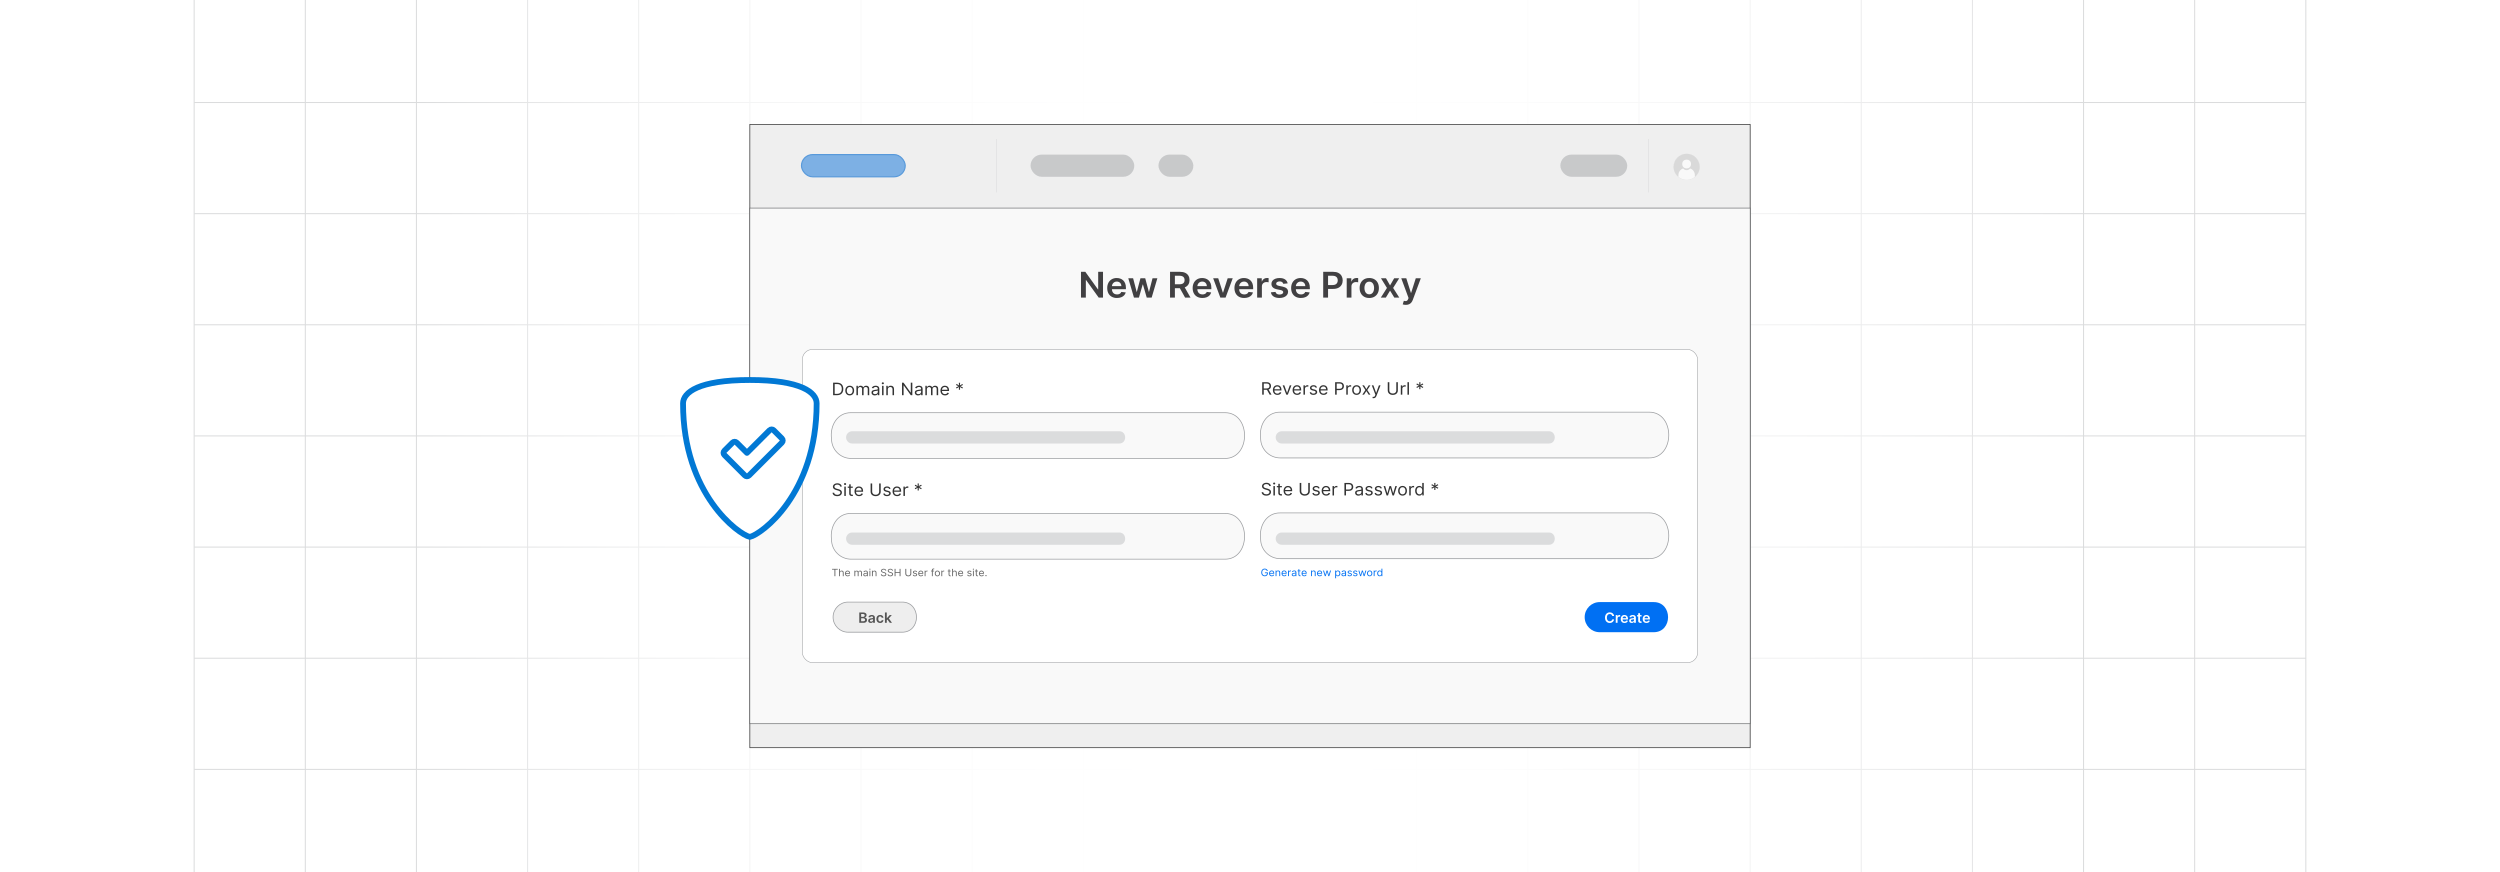 <?xml version="1.0" encoding="UTF-8"?><svg id="Layer_1" xmlns="http://www.w3.org/2000/svg" xmlns:xlink="http://www.w3.org/1999/xlink" viewBox="0 0 860 300"><defs><clipPath id="clippath"><rect y="-.038" width="860" height="300.076" fill="none" stroke-width="0"/></clipPath><clipPath id="clippath-1"><rect y="-.038" width="860" height="300.076" fill="none" stroke-width="0"/></clipPath><linearGradient id="linear-gradient" x1="144.881" y1="149.981" x2="715.119" y2="149.981" gradientUnits="userSpaceOnUse"><stop offset="0" stop-color="#fff" stop-opacity="0"/><stop offset=".039" stop-color="#fff" stop-opacity=".179"/><stop offset=".087" stop-color="#fff" stop-opacity=".369"/><stop offset=".137" stop-color="#fff" stop-opacity=".539"/><stop offset=".189" stop-color="#fff" stop-opacity=".681"/><stop offset=".244" stop-color="#fff" stop-opacity=".797"/><stop offset=".301" stop-color="#fff" stop-opacity=".887"/><stop offset=".363" stop-color="#fff" stop-opacity=".951"/><stop offset=".432" stop-color="#fff" stop-opacity=".988"/><stop offset=".523" stop-color="#fff"/><stop offset=".583" stop-color="#fff" stop-opacity=".984"/><stop offset=".643" stop-color="#fff" stop-opacity=".937"/><stop offset=".703" stop-color="#fff" stop-opacity=".858"/><stop offset=".763" stop-color="#fff" stop-opacity=".747"/><stop offset=".823" stop-color="#fff" stop-opacity=".604"/><stop offset=".883" stop-color="#fff" stop-opacity=".428"/><stop offset=".943" stop-color="#fff" stop-opacity=".225"/><stop offset="1" stop-color="#fff" stop-opacity="0"/></linearGradient><linearGradient id="linear-gradient-2" x1="560.116" y1="165.088" x2="560.116" y2="163.644" gradientUnits="userSpaceOnUse"><stop offset=".001" stop-color="#ff1d25" stop-opacity="0"/><stop offset=".079" stop-color="#f6272d" stop-opacity=".259"/><stop offset=".156" stop-color="#f03034" stop-opacity=".483"/><stop offset=".233" stop-color="#ea383b" stop-opacity=".669"/><stop offset=".307" stop-color="#e53e3f" stop-opacity=".813"/><stop offset=".378" stop-color="#e24243" stop-opacity=".916"/><stop offset=".445" stop-color="#e04545" stop-opacity=".979"/><stop offset=".503" stop-color="#e04646"/><stop offset=".561" stop-color="#e04545" stop-opacity=".979"/><stop offset=".627" stop-color="#e24243" stop-opacity=".917"/><stop offset=".697" stop-color="#e53e3f" stop-opacity=".815"/><stop offset=".77" stop-color="#ea383b" stop-opacity=".672"/><stop offset=".845" stop-color="#ef3135" stop-opacity=".488"/><stop offset=".922" stop-color="#f6272d" stop-opacity=".263"/><stop offset="1" stop-color="#ff1d25" stop-opacity="0"/></linearGradient><linearGradient id="linear-gradient-3" x1="469.176" y1="149.136" x2="469.176" y2="147.796" xlink:href="#linear-gradient-2"/><filter id="drop-shadow-1" filterUnits="userSpaceOnUse"><feOffset dx=".388" dy=".388"/><feGaussianBlur result="blur" stdDeviation=".582"/><feFlood flood-color="#333" flood-opacity=".08"/><feComposite in2="blur" operator="in"/><feComposite in="SourceGraphic"/></filter></defs><rect y="0" width="860" height="300" rx="5" ry="5" fill="#fff" stroke-width="0"/><rect y="0" width="860" height="300" rx="5" ry="5" fill="#fff" stroke-width="0"/><rect y="0" width="860" height="300" rx="5" ry="5" fill="#fff" stroke-width="0"/><rect y="0" width="860" height="300" rx="5" ry="5" fill="#fff" stroke-width="0"/><rect y="0" width="860" height="300" rx="5" ry="5" fill="#fff" stroke-width="0"/><g clip-path="url(#clippath)"><rect y="0" width="860" height="300" rx="5" ry="5" fill="#fff" stroke-width="0"/><g clip-path="url(#clippath-1)"><rect y="-.038" width="860" height="300" rx="5" ry="5" fill="#fff" stroke-width="0"/><rect x="66.787" y="-2.966" width="726.419" height="305.872" fill="none" stroke="#dbdcdd" stroke-miterlimit="10" stroke-width=".353"/><polyline points="66.791 264.672 105.02 264.672 143.248 264.672 143.265 264.672 181.493 264.672 219.705 264.672 219.721 264.672 257.95 264.672 296.178 264.672 296.195 264.672 334.423 264.672 372.651 264.672 410.896 264.672 449.108 264.672 487.337 264.672 487.353 264.672 525.581 264.672 563.81 264.672 563.826 264.672 602.054 264.672 640.267 264.672 640.283 264.672 678.511 264.672 716.74 264.672 754.968 264.672 754.984 264.672 793.213 264.672" fill="none" stroke="#dbdcdd" stroke-miterlimit="10" stroke-width=".353"/><polyline points="66.791 226.428 105.02 226.428 143.248 226.428 143.265 226.428 181.493 226.428 219.705 226.428 219.721 226.428 257.95 226.428 296.178 226.428 296.195 226.428 334.423 226.428 372.651 226.428 410.896 226.428 449.108 226.428 487.337 226.428 487.353 226.428 525.581 226.428 563.81 226.428 563.826 226.428 602.054 226.428 640.267 226.428 640.283 226.428 678.511 226.428 716.74 226.428 754.968 226.428 754.984 226.428 793.213 226.428" fill="none" stroke="#dbdcdd" stroke-miterlimit="10" stroke-width=".353"/><polyline points="66.791 188.199 105.02 188.199 143.248 188.199 143.265 188.199 181.493 188.199 219.705 188.199 219.721 188.199 257.95 188.199 296.178 188.199 296.195 188.199 334.423 188.199 372.651 188.199 410.896 188.199 449.108 188.199 487.337 188.199 487.353 188.199 525.581 188.199 563.81 188.199 563.826 188.199 602.054 188.199 640.267 188.199 640.283 188.199 678.511 188.199 716.74 188.199 754.968 188.199 754.984 188.199 793.213 188.199" fill="none" stroke="#dbdcdd" stroke-miterlimit="10" stroke-width=".353"/><polyline points="66.791 149.954 105.02 149.954 143.248 149.954 143.265 149.954 181.493 149.954 219.705 149.954 219.721 149.954 257.95 149.954 296.178 149.954 296.195 149.954 334.423 149.954 372.651 149.954 410.896 149.954 449.108 149.954 487.337 149.954 487.353 149.954 525.581 149.954 563.81 149.954 563.826 149.954 602.054 149.954 640.267 149.954 640.283 149.954 678.511 149.954 716.74 149.954 754.968 149.954 754.984 149.954 793.213 149.954" fill="none" stroke="#dbdcdd" stroke-miterlimit="10" stroke-width=".353"/><polyline points="66.791 111.726 105.02 111.726 143.248 111.726 143.265 111.726 181.493 111.726 219.705 111.726 219.721 111.726 257.95 111.726 296.178 111.726 296.195 111.726 334.423 111.726 372.651 111.726 410.896 111.726 449.108 111.726 487.337 111.726 487.353 111.726 525.581 111.726 563.81 111.726 563.826 111.726 602.054 111.726 640.267 111.726 640.283 111.726 678.511 111.726 716.74 111.726 754.968 111.726 754.984 111.726 793.213 111.726" fill="none" stroke="#dbdcdd" stroke-miterlimit="10" stroke-width=".353"/><polyline points="66.791 73.498 105.02 73.498 143.248 73.498 143.265 73.498 181.493 73.498 219.705 73.498 219.721 73.498 257.95 73.498 296.178 73.498 296.195 73.498 334.423 73.498 372.651 73.498 410.896 73.498 449.108 73.498 487.337 73.498 487.353 73.498 525.581 73.498 563.81 73.498 563.826 73.498 602.054 73.498 640.267 73.498 640.283 73.498 678.511 73.498 716.74 73.498 754.968 73.498 754.984 73.498 793.213 73.498" fill="none" stroke="#dbdcdd" stroke-miterlimit="10" stroke-width=".353"/><polyline points="66.791 35.269 105.02 35.269 143.248 35.269 143.265 35.269 181.493 35.269 219.705 35.269 219.721 35.269 257.95 35.269 296.178 35.269 296.195 35.269 334.423 35.269 372.651 35.269 410.896 35.269 449.108 35.269 487.337 35.269 487.353 35.269 525.581 35.269 563.81 35.269 563.826 35.269 602.054 35.269 640.267 35.269 640.283 35.269 678.511 35.269 716.74 35.269 754.968 35.269 754.984 35.269 793.213 35.269" fill="none" stroke="#dbdcdd" stroke-miterlimit="10" stroke-width=".353"/><polyline points="754.966 -2.982 754.966 -2.966 754.966 35.273 754.966 73.498 754.966 111.722 754.966 111.738 754.966 149.947 754.966 188.202 754.966 226.427 754.966 264.666 754.966 302.906" fill="none" stroke="#dbdcdd" stroke-miterlimit="10" stroke-width=".353"/><polyline points="716.742 -2.982 716.742 -2.966 716.742 35.273 716.742 73.498 716.742 111.722 716.742 111.738 716.742 149.947 716.742 188.202 716.742 226.427 716.742 264.666 716.742 302.906" fill="none" stroke="#dbdcdd" stroke-miterlimit="10" stroke-width=".353"/><polyline points="678.517 -2.982 678.517 -2.966 678.517 35.273 678.517 73.498 678.517 111.722 678.517 111.738 678.517 149.947 678.517 188.202 678.517 226.427 678.517 264.666 678.517 302.906" fill="none" stroke="#dbdcdd" stroke-miterlimit="10" stroke-width=".353"/><polyline points="640.262 -2.982 640.262 -2.966 640.262 35.273 640.262 73.498 640.262 111.722 640.262 111.738 640.262 149.947 640.262 188.202 640.262 226.427 640.262 264.666 640.262 302.906" fill="none" stroke="#dbdcdd" stroke-miterlimit="10" stroke-width=".353"/><polyline points="602.053 -2.982 602.053 -2.966 602.053 35.273 602.053 73.498 602.053 111.722 602.053 111.738 602.053 149.947 602.053 188.202 602.053 226.427 602.053 264.666 602.053 302.906" fill="none" stroke="#dbdcdd" stroke-miterlimit="10" stroke-width=".353"/><polyline points="563.813 -2.982 563.813 -2.966 563.813 35.273 563.813 73.498 563.813 111.722 563.813 111.738 563.813 149.947 563.813 188.202 563.813 226.427 563.813 264.666 563.813 302.906" fill="none" stroke="#dbdcdd" stroke-miterlimit="10" stroke-width=".353"/><polyline points="525.588 -2.982 525.588 -2.966 525.588 35.273 525.588 73.498 525.588 111.722 525.588 111.738 525.588 149.947 525.588 188.202 525.588 226.427 525.588 264.666 525.588 302.906" fill="none" stroke="#dbdcdd" stroke-miterlimit="10" stroke-width=".353"/><polyline points="487.334 -2.982 487.334 -2.966 487.334 35.273 487.334 73.498 487.334 111.722 487.334 111.738 487.334 149.947 487.334 188.202 487.334 226.427 487.334 264.666 487.334 302.906" fill="none" stroke="#dbdcdd" stroke-miterlimit="10" stroke-width=".353"/><polyline points="449.109 -2.982 449.109 -2.966 449.109 35.273 449.109 73.498 449.109 111.722 449.109 111.738 449.109 149.947 449.109 188.202 449.109 226.427 449.109 264.666 449.109 302.906" fill="none" stroke="#dbdcdd" stroke-miterlimit="10" stroke-width=".353"/><polyline points="410.899 -2.982 410.899 -2.966 410.899 35.273 410.899 73.498 410.899 111.722 410.899 111.738 410.899 149.947 410.899 188.202 410.899 226.427 410.899 264.666 410.899 302.906" fill="none" stroke="#dbdcdd" stroke-miterlimit="10" stroke-width=".353"/><polyline points="372.645 -2.982 372.645 -2.966 372.645 35.273 372.645 73.498 372.645 111.722 372.645 111.738 372.645 149.947 372.645 188.202 372.645 226.427 372.645 264.666 372.645 302.906" fill="none" stroke="#dbdcdd" stroke-miterlimit="10" stroke-width=".353"/><polyline points="334.42 -2.982 334.42 -2.966 334.42 35.273 334.42 73.498 334.42 111.722 334.42 111.738 334.42 149.947 334.42 188.202 334.42 226.427 334.42 264.666 334.42 302.906" fill="none" stroke="#dbdcdd" stroke-miterlimit="10" stroke-width=".353"/><polyline points="296.18 -2.982 296.18 -2.966 296.18 35.273 296.18 73.498 296.18 111.722 296.18 111.738 296.18 149.947 296.18 188.202 296.18 226.427 296.18 264.666 296.18 302.906" fill="none" stroke="#dbdcdd" stroke-miterlimit="10" stroke-width=".353"/><polyline points="257.956 -2.982 257.956 -2.966 257.956 35.273 257.956 73.498 257.956 111.722 257.956 111.738 257.956 149.947 257.956 188.202 257.956 226.427 257.956 264.666 257.956 302.906" fill="none" stroke="#dbdcdd" stroke-miterlimit="10" stroke-width=".353"/><polyline points="219.701 -2.982 219.701 -2.966 219.701 35.273 219.701 73.498 219.701 111.722 219.701 111.738 219.701 149.947 219.701 188.202 219.701 226.427 219.701 264.666 219.701 302.906" fill="none" stroke="#dbdcdd" stroke-miterlimit="10" stroke-width=".353"/><polyline points="181.491 -2.982 181.491 -2.966 181.491 35.273 181.491 73.498 181.491 111.722 181.491 111.738 181.491 149.947 181.491 188.202 181.491 226.427 181.491 264.666 181.491 302.906" fill="none" stroke="#dbdcdd" stroke-miterlimit="10" stroke-width=".353"/><polyline points="143.252 -2.982 143.252 -2.966 143.252 35.273 143.252 73.498 143.252 111.722 143.252 111.738 143.252 149.947 143.252 188.202 143.252 226.427 143.252 264.666 143.252 302.906" fill="none" stroke="#dbdcdd" stroke-miterlimit="10" stroke-width=".353"/><polyline points="105.027 -2.982 105.027 -2.966 105.027 35.273 105.027 73.498 105.027 111.722 105.027 111.738 105.027 149.947 105.027 188.202 105.027 226.427 105.027 264.666 105.027 302.906" fill="none" stroke="#dbdcdd" stroke-miterlimit="10" stroke-width=".353"/></g><rect x="144.881" y="-.038" width="570.238" height="300.038" fill="url(#linear-gradient)" stroke-width="0"/></g><line x1="560.121" y1="164.366" x2="560.111" y2="164.366" fill="none" opacity=".84" stroke="url(#linear-gradient-2)" stroke-miterlimit="10" stroke-width="1.445"/><g opacity=".74"><path d="M469.161,147.796c0,.37.01.73.03,1.1v.24c-.01-.08-.01-.16-.01-.24-.01-.37-.01-.73-.02-1.1" fill="none" stroke-width="0"/></g><path d="M469.191,149.136v-.24c-.02-.37-.03-.73-.03-1.1" fill="none" opacity=".84" stroke="url(#linear-gradient-3)" stroke-miterlimit="10" stroke-width="1.445"/><rect x="257.946" y="42.794" width="344.109" height="214.413" fill="#efefef" stroke="#333" stroke-miterlimit="10" stroke-width=".25"/><rect x="257.946" y="71.576" width="344.109" height="177.395" fill="#f9f9f9" stroke="#58595b" stroke-miterlimit="10" stroke-width=".203"/><g opacity=".63"><rect x="536.761" y="53.181" width="23.012" height="7.636" rx="3.818" ry="3.818" fill="#b1b3b5" stroke-width="0"/><rect x="354.511" y="53.181" width="35.684" height="7.636" rx="3.818" ry="3.818" fill="#b1b3b5" stroke-width="0"/><rect x="275.707" y="53.181" width="35.684" height="7.636" rx="3.818" ry="3.818" fill="#3a8cdd" stroke="#0067ce" stroke-miterlimit="10" stroke-width=".406"/><rect x="398.508" y="53.181" width="12.005" height="7.636" rx="3.818" ry="3.818" fill="#b1b3b5" stroke-width="0"/><line x1="342.755" y1="47.8" x2="342.755" y2="66.198" fill="none" stroke="#a5a7aa" stroke-miterlimit="10" stroke-width=".079"/><line x1="567.047" y1="47.8" x2="567.047" y2="66.198" fill="none" stroke="#a5a7aa" stroke-miterlimit="10" stroke-width=".079"/><g filter="url(#drop-shadow-1)"><path d="M584.293,56.999c0,1.404-.646,2.657-1.656,3.477-.77.627-1.752,1.002-2.822,1.002s-2.052-.376-2.822-1.002c-1.01-.82-1.656-2.073-1.656-3.477,0-2.473,2.005-4.478,4.478-4.478s4.478,2.005,4.478,4.478Z" fill="#ccc" stroke="#ccc" stroke-miterlimit="10" stroke-width=".049"/><circle cx="579.814" cy="56.032" r="1.516" fill="#fff" stroke-width="0"/><path d="M582.636,59.807v.669c-.77.627-1.752,1.002-2.822,1.002s-2.052-.376-2.822-1.002v-.669c0-1.047.677-1.937,1.617-2.254.277.363.714.597,1.205.597s.929-.234,1.206-.597c.94.318,1.616,1.207,1.616,2.254Z" fill="#fff" stroke-width="0"/></g></g><rect x="257.946" y="42.794" width="344.109" height="214.413" rx="8.521" ry="8.521" fill="none" stroke-width="0"/><path d="M379.436,93.509v8.868h-1.485l-4.345-6.041h-.076v6.041h-1.671v-8.868h1.495l4.34,6.045h.081v-6.045h1.661Z" fill="#414042" stroke-width="0"/><path d="M384.241,102.507c-.693,0-1.292-.14-1.795-.418s-.889-.674-1.159-1.187c-.27-.513-.405-1.116-.405-1.812,0-.684.136-1.285.407-1.803.273-.519.652-.923,1.142-1.213s1.065-.435,1.725-.435c.426,0,.829.066,1.209.197.38.132.716.334,1.009.608.292.274.522.623.69,1.046s.252.926.252,1.509v.48h-5.668v-1.056h4.106c-.003-.301-.071-.568-.203-.804s-.315-.421-.552-.557c-.235-.136-.509-.203-.821-.203-.333,0-.626.077-.878.231s-.448.356-.588.606-.211.523-.214.82v.923c0,.387.074.718.221.993.147.276.352.486.617.633.264.145.573.219.928.219.236,0,.451-.033.644-.098.192-.065.358-.161.5-.288.141-.127.247-.284.319-.472l1.522.164c-.096.387-.278.724-.547,1.011-.269.288-.611.51-1.028.667-.418.157-.894.236-1.432.236Z" fill="#414042" stroke-width="0"/><path d="M390.085,102.377l-1.954-6.651h1.661l1.216,4.677h.064l1.242-4.677h1.644l1.242,4.65h.067l1.198-4.65h1.666l-1.959,6.651h-1.697l-1.297-4.495h-.095l-1.296,4.495h-1.702Z" fill="#414042" stroke-width="0"/><path d="M402.492,102.377v-8.868h3.458c.708,0,1.304.118,1.785.354.481.237.847.568,1.094.994.248.426.372.922.372,1.487,0,.569-.126,1.062-.376,1.478-.251.418-.619.739-1.105.966s-1.084.34-1.792.34h-2.463v-1.333h2.237c.415,0,.754-.056,1.018-.167.265-.111.46-.274.588-.489s.191-.48.191-.795-.065-.584-.193-.808-.326-.394-.59-.511c-.265-.117-.606-.176-1.022-.176h-1.53v7.526h-1.671ZM407.256,98.358l2.282,4.019h-1.863l-2.242-4.019h1.823Z" fill="#414042" stroke-width="0"/><path d="M413.632,102.507c-.693,0-1.292-.14-1.795-.418s-.889-.674-1.159-1.187c-.27-.513-.405-1.116-.405-1.812,0-.684.136-1.285.407-1.803.273-.519.652-.923,1.142-1.213s1.065-.435,1.725-.435c.426,0,.829.066,1.209.197.38.132.716.334,1.009.608.292.274.522.623.69,1.046s.252.926.252,1.509v.48h-5.668v-1.056h4.106c-.003-.301-.071-.568-.203-.804s-.315-.421-.552-.557c-.235-.136-.509-.203-.821-.203-.333,0-.626.077-.878.231s-.448.356-.588.606-.211.523-.214.82v.923c0,.387.074.718.221.993.147.276.352.486.617.633.264.145.573.219.928.219.236,0,.451-.033.644-.098.192-.065.358-.161.5-.288.141-.127.247-.284.319-.472l1.522.164c-.096.387-.278.724-.547,1.011-.269.288-.611.51-1.028.667-.418.157-.894.236-1.432.236Z" fill="#414042" stroke-width="0"/><path d="M424.058,95.725l-2.463,6.651h-1.801l-2.463-6.651h1.738l1.589,4.94h.072l1.594-4.94h1.733Z" fill="#414042" stroke-width="0"/><path d="M428.008,102.507c-.693,0-1.292-.14-1.795-.418s-.889-.674-1.159-1.187c-.27-.513-.405-1.116-.405-1.812,0-.684.136-1.285.407-1.803.273-.519.652-.923,1.142-1.213s1.065-.435,1.725-.435c.426,0,.829.066,1.209.197.38.132.716.334,1.009.608.292.274.522.623.69,1.046s.252.926.252,1.509v.48h-5.668v-1.056h4.106c-.003-.301-.071-.568-.203-.804s-.315-.421-.552-.557c-.235-.136-.509-.203-.821-.203-.333,0-.626.077-.878.231s-.448.356-.588.606-.211.523-.214.82v.923c0,.387.074.718.221.993.147.276.352.486.617.633.264.145.573.219.928.219.236,0,.451-.033.644-.098.192-.065.358-.161.5-.288.141-.127.247-.284.319-.472l1.522.164c-.096.387-.278.724-.547,1.011-.269.288-.611.51-1.028.667-.418.157-.894.236-1.432.236Z" fill="#414042" stroke-width="0"/><path d="M432.46,102.377v-6.651h1.58v1.108h.072c.126-.384.343-.681.65-.89s.659-.315,1.056-.315c.09,0,.191.004.304.012.112.007.206.018.281.032v1.441c-.069-.022-.178-.044-.326-.062s-.292-.028-.43-.028c-.298,0-.564.061-.8.185-.235.122-.421.292-.556.509-.135.216-.203.466-.203.749v3.91h-1.629Z" fill="#414042" stroke-width="0"/><path d="M442.954,97.483l-1.485.156c-.042-.144-.115-.28-.219-.407s-.242-.23-.416-.308-.388-.116-.64-.116c-.339,0-.623.07-.853.212s-.344.324-.34.55c-.004.193.071.351.223.472s.402.221.754.299l1.18.243c.654.136,1.142.351,1.461.644.319.295.48.68.484,1.156-.004.419-.13.788-.381,1.106-.251.319-.598.568-1.042.747s-.955.269-1.531.269c-.847,0-1.527-.171-2.044-.513-.517-.343-.824-.819-.923-1.432l1.589-.147c.072.301.226.527.46.68.233.153.538.23.914.23.387,0,.698-.076.934-.23.235-.152.353-.342.353-.566,0-.191-.075-.349-.228-.473-.151-.124-.386-.219-.704-.285l-1.18-.238c-.663-.133-1.154-.357-1.473-.674-.317-.316-.476-.717-.473-1.201-.003-.41.113-.766.35-1.067.235-.302.564-.536.985-.702s.909-.249,1.461-.249c.81,0,1.449.166,1.916.498s.756.781.866,1.347Z" fill="#414042" stroke-width="0"/><path d="M447.51,102.507c-.693,0-1.292-.14-1.795-.418s-.889-.674-1.159-1.187c-.27-.513-.405-1.116-.405-1.812,0-.684.136-1.285.407-1.803.273-.519.652-.923,1.142-1.213s1.065-.435,1.725-.435c.426,0,.829.066,1.209.197.38.132.716.334,1.009.608.292.274.522.623.69,1.046s.252.926.252,1.509v.48h-5.668v-1.056h4.106c-.003-.301-.071-.568-.203-.804s-.315-.421-.552-.557c-.235-.136-.509-.203-.821-.203-.333,0-.626.077-.878.231s-.448.356-.588.606-.211.523-.214.82v.923c0,.387.074.718.221.993.147.276.352.486.617.633.264.145.573.219.928.219.236,0,.451-.033.644-.098.192-.065.358-.161.5-.288.141-.127.247-.284.319-.472l1.522.164c-.096.387-.278.724-.547,1.011-.269.288-.611.51-1.028.667-.418.157-.894.236-1.432.236Z" fill="#414042" stroke-width="0"/><path d="M455.181,102.377v-8.868h3.458c.708,0,1.304.127,1.785.381s.847.603,1.094,1.046c.248.443.372.946.372,1.509,0,.569-.125,1.074-.374,1.516s-.617.789-1.103,1.042c-.485.252-1.085.379-1.796.379h-2.292v-1.321h2.066c.415,0,.754-.069,1.018-.208.265-.139.46-.329.588-.571s.191-.521.191-.836-.064-.592-.191-.831c-.128-.24-.324-.427-.59-.561-.266-.134-.607-.201-1.024-.201h-1.53v7.526h-1.671Z" fill="#414042" stroke-width="0"/><path d="M463.268,102.377v-6.651h1.58v1.108h.072c.126-.384.343-.681.65-.89s.659-.315,1.056-.315c.09,0,.191.004.304.012.112.007.206.018.281.032v1.441c-.069-.022-.178-.044-.326-.062s-.292-.028-.43-.028c-.298,0-.564.061-.8.185-.235.122-.421.292-.556.509-.135.216-.203.466-.203.749v3.91h-1.629Z" fill="#414042" stroke-width="0"/><path d="M471.025,102.507c-.675,0-1.26-.143-1.756-.429-.495-.286-.878-.685-1.15-1.199-.272-.514-.407-1.114-.407-1.802,0-.686.136-1.289.407-1.806.273-.517.655-.918,1.15-1.204.496-.285,1.081-.429,1.756-.429.676,0,1.261.144,1.756.429.496.286.879.688,1.15,1.204.273.517.408,1.119.408,1.806,0,.688-.136,1.288-.408,1.802-.272.514-.654.913-1.15,1.199-.495.286-1.08.429-1.756.429ZM471.035,101.251c.366,0,.672-.098.918-.292.246-.195.43-.457.552-.786.121-.329.183-.695.183-1.1,0-.407-.061-.776-.183-1.106-.122-.331-.306-.594-.552-.791-.246-.196-.552-.294-.918-.294-.376,0-.686.098-.935.294-.248.197-.433.46-.554.791-.122.33-.183.699-.183,1.106,0,.404.06.77.183,1.1.121.329.306.591.554.786.248.194.559.292.935.292Z" fill="#414042" stroke-width="0"/><path d="M476.783,95.725l1.395,2.455,1.419-2.455h1.724l-2.084,3.326,2.12,3.325h-1.715l-1.464-2.394-1.449,2.394h-1.73l2.107-3.325-2.053-3.326h1.728Z" fill="#414042" stroke-width="0"/><path d="M483.596,104.871c-.223,0-.427-.017-.614-.05-.189-.033-.338-.071-.448-.114l.378-1.222c.237.066.449.099.635.096.186-.003.351-.059.493-.167s.264-.288.362-.539l.14-.359-2.508-6.79h1.728l1.594,5.023h.072l1.599-5.023h1.733l-2.769,7.457c-.13.352-.301.654-.514.907-.213.252-.474.445-.781.58-.308.134-.675.201-1.101.201Z" fill="#414042" stroke-width="0"/><rect x="276.005" y="120.193" width="307.99" height="107.76" rx="3.517" ry="3.517" fill="#fff" stroke="#9c9ea1" stroke-miterlimit="10" stroke-width=".182"/><path d="M421.282,157.707h-128.484c-3.73,0-6.755-3.024-6.755-6.755-.605-4.391,1.898-9.043,6.755-8.988-0-0,128.484-0,128.484-0,9.123-.138,9.149,15.881,0,15.743Z" fill="#f9f9f9" stroke="#9c9ea1" stroke-miterlimit="10" stroke-width=".256"/><path d="M287.967,135.954h-1.381v-4.305h1.442c.434,0,.806.086,1.114.258s.546.417.71.737c.165.32.247.703.247,1.148,0,.449-.083.835-.249,1.157-.166.323-.408.571-.726.744s-.703.26-1.158.26ZM287.128,135.492h.804c.37,0,.677-.069.92-.206.244-.138.425-.333.545-.587.119-.254.179-.556.179-.906,0-.347-.059-.646-.177-.898-.118-.251-.294-.444-.529-.58-.234-.135-.526-.202-.876-.202h-.865v3.38Z" fill="#333" stroke-width="0"/><path d="M292.303,136.021c-.304,0-.569-.069-.797-.208s-.405-.333-.533-.582c-.128-.25-.191-.541-.191-.875,0-.336.064-.63.191-.881.128-.25.306-.445.533-.584s.493-.208.797-.208c.303,0,.568.069.796.208.229.139.406.334.533.584.128.251.191.545.191.881,0,.334-.064.625-.191.875-.127.249-.305.443-.533.582-.228.139-.493.208-.796.208ZM292.303,135.576c.23,0,.419-.058.568-.171.148-.113.258-.263.329-.447.071-.185.107-.386.107-.602s-.036-.417-.107-.603c-.071-.186-.181-.337-.329-.452-.149-.115-.339-.173-.568-.173-.231,0-.42.058-.568.173s-.259.266-.33.452c-.071.185-.107.387-.107.603s.036.416.107.602c.071.185.182.334.33.447s.338.171.568.171Z" fill="#333" stroke-width="0"/><path d="M294.61,135.954v-3.228h.499v.505h.043c.07-.173.184-.307.339-.402.156-.097.343-.144.561-.144.222,0,.406.048.555.144.147.096.263.23.346.402h.035c.086-.167.215-.3.387-.398s.378-.148.618-.148c.301,0,.546.09.736.271.191.18.287.46.287.839v2.161h-.516v-2.161c0-.237-.068-.408-.204-.511-.135-.102-.295-.153-.478-.153-.235,0-.419.068-.548.205-.13.137-.194.31-.194.519v2.102h-.525v-2.211c0-.184-.061-.332-.185-.444-.124-.113-.283-.17-.478-.17-.134,0-.259.035-.375.103-.115.068-.209.163-.279.284-.07.122-.106.262-.106.42v2.018h-.516Z" fill="#333" stroke-width="0"/><path d="M300.947,136.029c-.213,0-.406-.038-.579-.116-.174-.078-.311-.19-.413-.338-.102-.148-.153-.327-.153-.537,0-.185.038-.336.114-.451.075-.115.177-.206.304-.273.126-.065.267-.115.42-.147.154-.033.309-.06.465-.079.204-.025.369-.045.497-.058.128-.014.221-.036.279-.068.06-.032.089-.089.089-.169v-.017c0-.207-.059-.368-.176-.483-.117-.114-.295-.172-.532-.172-.246,0-.44.052-.579.155s-.238.215-.295.332l-.489-.168c.087-.196.204-.35.351-.459.146-.11.307-.188.48-.231s.346-.066.515-.066c.108,0,.232.013.373.037s.276.074.408.15c.132.075.241.19.329.342.087.153.131.357.131.614v2.127h-.516v-.438h-.026c-.035.07-.093.145-.175.226-.081.079-.19.147-.325.203-.136.057-.301.084-.496.084ZM301.025,135.584c.204,0,.377-.038.518-.115s.246-.177.318-.299.108-.25.108-.385v-.454c-.021.025-.069.049-.144.068-.073.021-.157.038-.253.053s-.189.027-.277.038c-.09.011-.162.019-.218.026-.134.017-.259.044-.375.081-.115.037-.209.092-.279.166-.071.073-.106.173-.106.299,0,.173.067.303.2.391.134.087.303.131.508.131Z" fill="#333" stroke-width="0"/><path d="M303.692,132.187c-.101,0-.186-.033-.259-.099s-.108-.145-.108-.237c0-.093.036-.172.108-.237.072-.066.158-.1.259-.1s.186.033.259.1c.072.065.108.144.108.237,0,.092-.036.172-.108.237s-.158.099-.259.099ZM303.43,135.954v-3.228h.516v3.228h-.516Z" fill="#333" stroke-width="0"/><path d="M305.405,134.012v1.942h-.516v-3.228h.499v.505h.043c.079-.164.198-.296.358-.397s.367-.15.621-.15c.228,0,.426.045.597.134.17.089.303.224.398.403s.142.407.142.682v2.052h-.516v-2.018c0-.254-.068-.452-.205-.594-.137-.143-.325-.214-.564-.214-.165,0-.311.035-.44.103s-.231.169-.305.301c-.075.131-.112.291-.112.478Z" fill="#333" stroke-width="0"/><path d="M313.841,131.649v4.305h-.524l-2.438-3.38h-.044v3.38h-.542v-4.305h.524l2.447,3.389h.044v-3.389h.533Z" fill="#333" stroke-width="0"/><path d="M315.843,136.029c-.213,0-.406-.038-.579-.116-.174-.078-.311-.19-.413-.338-.102-.148-.153-.327-.153-.537,0-.185.038-.336.114-.451.075-.115.177-.206.304-.273.126-.065.267-.115.42-.147.154-.033.309-.06.465-.079.204-.025.369-.045.497-.058.128-.014.221-.036.279-.068.06-.032.089-.089.089-.169v-.017c0-.207-.059-.368-.176-.483-.117-.114-.295-.172-.532-.172-.246,0-.44.052-.579.155s-.238.215-.295.332l-.489-.168c.087-.196.204-.35.351-.459.146-.11.307-.188.48-.231s.346-.066.515-.066c.108,0,.232.013.373.037s.276.074.408.15c.132.075.241.19.329.342.087.153.131.357.131.614v2.127h-.516v-.438h-.026c-.035.07-.093.145-.175.226-.081.079-.19.147-.325.203-.136.057-.301.084-.496.084ZM315.921,135.584c.204,0,.377-.038.518-.115s.246-.177.318-.299.108-.25.108-.385v-.454c-.021.025-.069.049-.144.068-.073.021-.157.038-.253.053s-.189.027-.277.038c-.09.011-.162.019-.218.026-.134.017-.259.044-.375.081-.115.037-.209.092-.279.166-.071.073-.106.173-.106.299,0,.173.067.303.2.391.134.087.303.131.508.131Z" fill="#333" stroke-width="0"/><path d="M318.324,135.954v-3.228h.499v.505h.043c.07-.173.184-.307.339-.402.156-.097.343-.144.561-.144.222,0,.406.048.555.144.147.096.263.23.346.402h.035c.086-.167.215-.3.387-.398s.378-.148.618-.148c.301,0,.546.09.736.271.191.18.287.46.287.839v2.161h-.516v-2.161c0-.237-.068-.408-.204-.511-.135-.102-.295-.153-.478-.153-.235,0-.419.068-.548.205-.13.137-.194.31-.194.519v2.102h-.525v-2.211c0-.184-.061-.332-.185-.444-.124-.113-.283-.17-.478-.17-.134,0-.259.035-.375.103-.115.068-.209.163-.279.284-.07.122-.106.262-.106.42v2.018h-.516Z" fill="#333" stroke-width="0"/><path d="M325.081,136.021c-.323,0-.602-.069-.835-.207-.234-.138-.414-.331-.54-.58s-.19-.538-.19-.869.064-.623.19-.876.302-.45.528-.592c.227-.143.491-.214.795-.214.175,0,.348.028.518.084.171.057.326.146.466.273.14.125.251.291.334.497s.125.46.125.761v.21h-2.588v-.429h2.063c0-.182-.038-.345-.113-.487s-.181-.256-.318-.339c-.138-.082-.3-.124-.486-.124-.206,0-.383.049-.532.146s-.265.224-.345.379c-.08.156-.12.322-.12.501v.285c0,.244.044.45.133.619.088.169.211.297.368.385s.34.132.548.132c.136,0,.259-.019.369-.056.109-.037.204-.094.285-.169.08-.074.142-.168.185-.28l.498.135c-.053.162-.141.305-.265.428-.124.122-.276.218-.459.285-.182.068-.387.102-.614.102Z" fill="#333" stroke-width="0"/><path d="M329.846,134.071l.034-.925-.812.496-.21-.353.856-.429-.856-.429.21-.353.812.496-.034-.925h.419l-.035.925.814-.496.21.353-.857.429.857.429-.21.353-.814-.496.035.925h-.419Z" fill="#333" stroke-width="0"/><path d="M567.203,157.528h-126.794c-3.73,0-6.755-3.024-6.755-6.755-.605-4.391,1.898-9.043,6.755-8.988-0-0,126.793-0,126.793-0,9.123-.138,9.149,15.881,0,15.743Z" fill="#f9f9f9" stroke="#9c9ea1" stroke-miterlimit="10" stroke-width=".256"/><path d="M434.195,135.776v-4.305h1.512c.351,0,.637.058.861.172s.391.271.498.47c.108.198.162.425.162.679s-.054.478-.162.675c-.107.196-.273.35-.496.461-.223.111-.508.167-.855.167h-1.224v-.471h1.207c.238,0,.431-.033.577-.101s.253-.163.319-.287.1-.273.1-.444c0-.173-.033-.323-.101-.452s-.174-.229-.321-.3c-.147-.07-.342-.105-.583-.105h-.953v3.842h-.542ZM436.302,133.843l1.102,1.934h-.63l-1.083-1.934h.611Z" fill="#333" stroke-width="0"/><path d="M439.43,135.844c-.323,0-.602-.069-.835-.207-.234-.138-.414-.331-.54-.58s-.19-.538-.19-.869.064-.623.19-.876.302-.45.528-.592c.227-.143.491-.214.795-.214.175,0,.348.028.518.084.171.057.326.146.466.273.14.125.251.291.334.497s.125.46.125.761v.21h-2.588v-.429h2.063c0-.182-.038-.345-.113-.487s-.181-.256-.318-.339c-.138-.082-.3-.124-.486-.124-.206,0-.383.049-.532.146s-.265.224-.345.379c-.08.156-.12.322-.12.501v.285c0,.244.044.45.133.619.088.169.211.297.368.385s.34.132.548.132c.136,0,.259-.019.369-.056.109-.037.204-.094.285-.169.08-.074.142-.168.185-.28l.498.135c-.053.162-.141.305-.265.428-.124.122-.276.218-.459.285-.182.068-.387.102-.614.102Z" fill="#333" stroke-width="0"/><path d="M444.248,132.548l-1.241,3.228h-.524l-1.241-3.228h.56l.926,2.572h.035l.927-2.572h.56Z" fill="#333" stroke-width="0"/><path d="M446.214,135.844c-.323,0-.602-.069-.835-.207-.234-.138-.414-.331-.54-.58s-.19-.538-.19-.869.064-.623.19-.876.302-.45.528-.592c.227-.143.491-.214.795-.214.175,0,.348.028.518.084.171.057.326.146.466.273.14.125.251.291.334.497s.125.46.125.761v.21h-2.588v-.429h2.063c0-.182-.038-.345-.113-.487s-.181-.256-.318-.339c-.138-.082-.3-.124-.486-.124-.206,0-.383.049-.532.146s-.265.224-.345.379c-.08.156-.12.322-.12.501v.285c0,.244.044.45.133.619.088.169.211.297.368.385s.34.132.548.132c.136,0,.259-.019.369-.056.109-.037.204-.094.285-.169.08-.074.142-.168.185-.28l.498.135c-.053.162-.141.305-.265.428-.124.122-.276.218-.459.285-.182.068-.387.102-.614.102Z" fill="#333" stroke-width="0"/><path d="M448.39,135.776v-3.228h.499v.487h.034c.061-.159.172-.289.332-.389.161-.1.342-.149.542-.149.038,0,.086.001.143.003.057.001.1.003.129.006v.505c-.018-.005-.058-.011-.119-.021-.061-.009-.127-.014-.195-.014-.163,0-.309.033-.436.098-.127.065-.228.155-.302.27-.073.114-.11.244-.11.39v2.043h-.516Z" fill="#333" stroke-width="0"/><path d="M453.058,133.271l-.463.126c-.029-.074-.072-.147-.128-.218-.057-.071-.133-.129-.229-.176-.097-.046-.22-.069-.369-.069-.206,0-.377.045-.513.136-.137.091-.204.205-.204.344,0,.123.046.221.14.292.093.071.239.131.436.179l.499.117c.3.07.523.178.671.321.146.144.221.328.221.554,0,.185-.056.351-.165.496-.11.145-.264.261-.46.345-.197.084-.426.126-.686.126-.343,0-.626-.071-.85-.215-.225-.143-.367-.352-.427-.626l.489-.118c.047.174.136.305.266.392.131.087.302.13.513.13.24,0,.432-.049.573-.148.143-.099.214-.217.214-.355,0-.112-.041-.207-.123-.283-.081-.076-.207-.133-.376-.171l-.559-.126c-.308-.07-.533-.18-.677-.327s-.215-.333-.215-.556c0-.183.053-.344.16-.483.107-.141.254-.25.44-.33s.397-.12.633-.12c.332,0,.593.07.783.21.19.141.325.325.405.556Z" fill="#333" stroke-width="0"/><path d="M455.305,135.844c-.323,0-.602-.069-.835-.207-.234-.138-.414-.331-.54-.58s-.19-.538-.19-.869.064-.623.19-.876.302-.45.528-.592c.227-.143.491-.214.795-.214.175,0,.348.028.518.084.171.057.326.146.466.273.14.125.251.291.334.497s.125.46.125.761v.21h-2.588v-.429h2.063c0-.182-.038-.345-.113-.487s-.181-.256-.318-.339c-.138-.082-.3-.124-.486-.124-.206,0-.383.049-.532.146s-.265.224-.345.379c-.08.156-.12.322-.12.501v.285c0,.244.044.45.133.619.088.169.211.297.368.385s.34.132.548.132c.136,0,.259-.019.369-.056.109-.037.204-.094.285-.169.08-.074.142-.168.185-.28l.498.135c-.053.162-.141.305-.265.428-.124.122-.276.218-.459.285-.182.068-.387.102-.614.102Z" fill="#333" stroke-width="0"/><path d="M459.282,135.776v-4.305h1.512c.352,0,.639.06.862.182s.39.285.497.491c.108.206.162.435.162.69s-.054.484-.161.691c-.106.207-.272.372-.494.495-.224.122-.509.184-.857.184h-1.083v-.462h1.066c.24,0,.433-.04.579-.12.145-.08.251-.189.317-.325.066-.136.1-.291.1-.463,0-.173-.033-.326-.1-.463-.066-.136-.173-.242-.32-.32-.146-.078-.342-.116-.585-.116h-.953v3.842h-.542Z" fill="#333" stroke-width="0"/><path d="M463.119,135.776v-3.228h.499v.487h.034c.061-.159.172-.289.332-.389.161-.1.342-.149.542-.149.038,0,.086.001.143.003.057.001.1.003.129.006v.505c-.018-.005-.058-.011-.119-.021-.061-.009-.127-.014-.195-.014-.163,0-.309.033-.436.098-.127.065-.228.155-.302.27-.073.114-.11.244-.11.39v2.043h-.516Z" fill="#333" stroke-width="0"/><path d="M466.668,135.844c-.304,0-.569-.069-.797-.208s-.405-.333-.533-.582c-.128-.25-.191-.541-.191-.875,0-.336.064-.63.191-.881.128-.25.306-.445.533-.584s.493-.208.797-.208c.303,0,.568.069.796.208.229.139.406.334.533.584.128.251.191.545.191.881,0,.334-.064.625-.191.875-.127.249-.305.443-.533.582-.228.139-.493.208-.796.208ZM466.668,135.398c.23,0,.419-.058.568-.171.148-.113.258-.263.329-.447.071-.185.107-.386.107-.602s-.036-.417-.107-.603c-.071-.186-.181-.337-.329-.452-.149-.115-.339-.173-.568-.173-.231,0-.42.058-.568.173s-.259.266-.33.452c-.071.185-.107.387-.107.603s.036.416.107.602c.071.185.182.334.33.447s.338.171.568.171Z" fill="#333" stroke-width="0"/><path d="M469.221,132.548l.805,1.32.804-1.32h.595l-1.084,1.614,1.084,1.614h-.595l-.804-1.253-.805,1.253h-.594l1.066-1.614-1.066-1.614h.594Z" fill="#333" stroke-width="0"/><path d="M472.489,136.987c-.087,0-.165-.007-.233-.021-.068-.013-.116-.026-.142-.039l.131-.436c.125.03.236.042.332.033.096-.008.182-.049.257-.123.075-.073.144-.192.206-.356l.097-.252-1.241-3.245h.56l.926,2.572h.035l.927-2.572h.56l-1.425,3.699c-.065.167-.144.306-.238.415-.095.11-.204.191-.329.245-.124.053-.265.08-.421.08Z" fill="#333" stroke-width="0"/><path d="M480.321,131.472h.542v2.851c0,.294-.071.557-.215.787s-.346.412-.606.544c-.261.133-.566.198-.918.198-.351,0-.657-.065-.918-.198-.261-.132-.463-.314-.606-.544s-.215-.493-.215-.787v-2.851h.542v2.809c0,.21.048.397.144.56.096.163.233.292.411.385.179.093.393.14.642.14s.464-.047.643-.14c.18-.093.316-.222.412-.385s.143-.35.143-.56v-2.809Z" fill="#333" stroke-width="0"/><path d="M481.877,135.776v-3.228h.499v.487h.034c.061-.159.172-.289.332-.389.161-.1.342-.149.542-.149.038,0,.086.001.143.003.057.001.1.003.129.006v.505c-.018-.005-.058-.011-.119-.021-.061-.009-.127-.014-.195-.014-.163,0-.309.033-.436.098-.127.065-.228.155-.302.27-.073.114-.11.244-.11.39v2.043h-.516Z" fill="#333" stroke-width="0"/><path d="M484.682,131.472v4.305h-.516v-4.305h.516Z" fill="#333" stroke-width="0"/><path d="M488.215,133.893l.034-.925-.812.496-.21-.353.856-.429-.856-.429.21-.353.812.496-.034-.925h.419l-.035.925.814-.496.21.353-.857.429.857.429-.21.353-.814-.496.035.925h-.419Z" fill="#333" stroke-width="0"/><path d="M568.776,217.48h-18.467c-2.862,0-5.181-2.32-5.181-5.181,0-2.862,2.32-5.181,5.181-5.181h18.467c6.717-.098,6.727,10.462,0,10.363Z" fill="#0070f3" fill-rule="evenodd" stroke-width="0"/><path d="M555.255,211.894h-.649c-.019-.106-.053-.201-.102-.284-.051-.083-.112-.153-.186-.211s-.158-.102-.253-.132c-.095-.029-.196-.044-.305-.044-.194,0-.365.049-.515.145s-.267.238-.352.424c-.085.186-.127.413-.127.681,0,.273.043.502.128.688.085.186.202.326.352.421.148.095.319.142.512.142.106,0,.206-.014.3-.043.093-.028.177-.07.252-.126s.138-.124.19-.205.087-.174.107-.278l.649.004c-.024.169-.076.328-.157.477-.08.148-.185.279-.315.392-.13.113-.281.201-.455.265-.174.062-.367.095-.579.095-.314,0-.593-.072-.838-.218-.246-.144-.44-.353-.581-.627s-.212-.602-.212-.984c0-.384.071-.712.214-.984.143-.273.337-.482.582-.627.246-.145.524-.218.835-.218.198,0,.383.028.553.084s.322.137.455.244c.134.107.243.238.33.393.086.155.143.331.169.529Z" fill="#fff" stroke-width="0"/><path d="M555.82,214.254v-2.67h.61v.444h.027c.049-.154.133-.273.252-.357.118-.084.255-.126.407-.126.035,0,.074.002.117.005.044.003.08.007.109.013v.579c-.027-.009-.069-.018-.126-.025-.058-.007-.113-.011-.166-.011-.115,0-.218.024-.309.073-.092.05-.163.117-.215.204-.053.087-.078.188-.078.301v1.57h-.63Z" fill="#fff" stroke-width="0"/><path d="M558.833,214.306c-.268,0-.499-.056-.693-.167-.194-.112-.343-.271-.447-.477s-.156-.448-.156-.728c0-.274.052-.517.157-.725.104-.208.252-.37.44-.486s.411-.175.666-.175c.164,0,.32.026.467.079s.276.134.39.244c.112.11.201.25.267.42.065.17.098.372.098.606v.193h-2.189v-.424h1.586c-.001-.121-.027-.229-.078-.323-.052-.094-.122-.169-.213-.223-.092-.055-.197-.082-.317-.082-.129,0-.242.031-.339.093-.098.062-.174.144-.228.243-.054.101-.081.211-.082.33v.37c0,.155.028.288.085.399.057.11.136.195.238.253.102.059.222.088.358.088.091,0,.174-.013.248-.039.074-.025.139-.065.193-.115s.096-.114.123-.19l.588.066c-.037.155-.107.29-.211.405-.104.115-.236.205-.398.268-.161.064-.346.095-.553.095Z" fill="#fff" stroke-width="0"/><path d="M561.32,214.308c-.169,0-.321-.03-.456-.091-.136-.061-.242-.151-.32-.271s-.117-.267-.117-.441c0-.151.027-.275.083-.374s.132-.178.229-.236c.096-.06.204-.104.325-.135.121-.031.247-.053.377-.067.156-.016.283-.03.381-.044.097-.014.168-.034.213-.062.044-.028.066-.073.066-.133v-.011c0-.131-.038-.232-.116-.305-.077-.071-.19-.107-.336-.107-.153,0-.275.034-.365.101-.09.067-.15.146-.182.238l-.588-.083c.046-.162.123-.299.23-.408s.237-.191.391-.246c.154-.056.325-.083.512-.083.129,0,.257.015.384.045.128.03.244.08.35.148.105.069.19.163.255.281s.097.266.097.443v1.787h-.606v-.367h-.021c-.038.074-.092.144-.161.208-.068.065-.155.116-.259.155-.103.038-.226.058-.364.058ZM561.483,213.846c.127,0,.236-.025.329-.076.093-.05.164-.117.215-.2.05-.084.075-.175.075-.273v-.315c-.019.017-.053.031-.1.045s-.1.026-.157.037c-.059.01-.115.019-.173.027-.057.008-.105.015-.147.021-.094.013-.178.034-.252.062-.074.029-.133.069-.176.121s-.065.118-.065.199c0,.116.043.203.127.263.085.059.192.089.323.089Z" fill="#fff" stroke-width="0"/><path d="M564.699,211.584v.486h-1.535v-.486h1.535ZM563.543,210.943h.629v2.508c0,.084.013.148.039.193s.06.075.103.091c.043.017.091.024.143.024.039,0,.076-.003.108-.008.033-.006.059-.012.076-.017l.105.492c-.033.012-.081.024-.143.038-.062.015-.138.022-.228.024-.157.005-.3-.019-.426-.071-.126-.053-.227-.135-.3-.246s-.109-.251-.108-.418v-2.611Z" fill="#fff" stroke-width="0"/><path d="M566.38,214.306c-.268,0-.499-.056-.693-.167-.194-.112-.343-.271-.447-.477s-.156-.448-.156-.728c0-.274.052-.517.157-.725.104-.208.252-.37.44-.486s.411-.175.666-.175c.164,0,.32.026.467.079s.276.134.39.244c.112.11.201.25.267.42.065.17.098.372.098.606v.193h-2.189v-.424h1.586c-.001-.121-.027-.229-.078-.323-.052-.094-.122-.169-.213-.223-.092-.055-.197-.082-.317-.082-.129,0-.242.031-.339.093-.098.062-.174.144-.228.243-.054.101-.081.211-.082.33v.37c0,.155.028.288.085.399.057.11.136.195.238.253.102.059.222.088.358.088.091,0,.174-.013.248-.039.074-.025.139-.065.193-.115s.096-.114.123-.19l.588.066c-.037.155-.107.29-.211.405-.104.115-.236.205-.398.268-.161.064-.346.095-.553.095Z" fill="#fff" stroke-width="0"/><path d="M310.231,217.48h-18.467c-2.862,0-5.181-2.32-5.181-5.181,0-2.862,2.32-5.181,5.181-5.181h18.467c6.717-.098,6.727,10.462,0,10.363Z" fill="#eee" fill-rule="evenodd" stroke="#9c9ea1" stroke-miterlimit="10" stroke-width=".264"/><path d="M295.589,214.254v-3.561h1.362c.258,0,.472.04.643.121.171.08.299.19.385.329.085.14.127.297.127.473,0,.145-.027.269-.083.371-.056.103-.131.186-.225.25s-.198.109-.315.138v.034c.126.007.248.046.364.116.116.069.212.169.286.296.074.128.111.281.111.463,0,.184-.045.35-.134.496-.09.146-.224.262-.403.347s-.406.127-.679.127h-1.44ZM296.233,212.208h.638c.111,0,.212-.021.301-.062.09-.041.16-.1.212-.175.051-.076.077-.166.077-.271,0-.138-.049-.252-.145-.341s-.24-.134-.43-.134h-.652v.982ZM296.233,213.715h.693c.234,0,.403-.045.507-.135.104-.09.156-.205.156-.347,0-.105-.026-.201-.078-.286-.053-.085-.127-.152-.223-.201-.097-.05-.211-.074-.345-.074h-.711v1.043Z" fill="#555" stroke-width="0"/><path d="M299.547,214.308c-.169,0-.321-.03-.456-.091-.136-.061-.242-.151-.32-.271s-.117-.267-.117-.441c0-.151.027-.275.083-.374s.132-.178.229-.236c.096-.06.204-.104.325-.135.121-.031.247-.053.377-.067.156-.016.283-.03.381-.044.097-.014.168-.034.213-.062.044-.028.066-.073.066-.133v-.011c0-.131-.038-.232-.116-.305-.077-.071-.19-.107-.336-.107-.153,0-.275.034-.365.101-.09.067-.15.146-.182.238l-.588-.083c.046-.162.123-.299.23-.408s.237-.191.391-.246c.154-.056.325-.083.512-.083.129,0,.257.015.384.045.128.03.244.08.35.148.105.069.19.163.255.281s.097.266.097.443v1.787h-.606v-.367h-.021c-.038.074-.092.144-.161.208-.068.065-.155.116-.259.155-.103.038-.226.058-.364.058ZM299.71,213.846c.127,0,.236-.025.329-.076.093-.05.164-.117.215-.2.05-.084.075-.175.075-.273v-.315c-.019.017-.053.031-.1.045s-.1.026-.157.037c-.059.01-.115.019-.173.027-.057.008-.105.015-.147.021-.094.013-.178.034-.252.062-.074.029-.133.069-.176.121s-.065.118-.065.199c0,.116.043.203.127.263.085.059.192.089.323.089Z" fill="#555" stroke-width="0"/><path d="M302.756,214.306c-.267,0-.495-.059-.685-.175-.191-.117-.338-.279-.44-.486s-.153-.445-.153-.716.052-.511.156-.719.252-.37.442-.486.416-.175.677-.175c.217,0,.409.04.576.119.168.079.302.191.401.335.1.144.156.314.17.506h-.602c-.024-.129-.082-.236-.173-.323-.091-.086-.212-.129-.364-.129-.129,0-.241.034-.339.103-.098.068-.173.168-.227.296-.054.129-.081.283-.081.463,0,.182.026.338.08.469.053.13.128.231.225.301.097.069.211.104.342.104.093,0,.176-.018.25-.053.073-.035.135-.087.185-.154.05-.066.084-.148.102-.245h.602c-.015.19-.07.356-.167.502-.096.145-.227.259-.393.341s-.36.122-.584.122Z" fill="#555" stroke-width="0"/><path d="M304.418,214.254v-3.561h.63v3.561h-.63ZM304.992,213.416l-.002-.76h.101l.96-1.072h.735l-1.181,1.313h-.131l-.482.519ZM306.094,214.254l-.869-1.215.425-.443,1.197,1.658h-.753Z" fill="#555" stroke-width="0"/><path d="M421.282,192.361h-128.484c-3.73,0-6.755-3.024-6.755-6.755-.605-4.391,1.898-9.043,6.755-8.988-0-0,128.484-0,128.484-0,9.123-.138,9.149,15.881,0,15.743Z" fill="#f9f9f9" stroke="#9c9ea1" stroke-miterlimit="10" stroke-width=".256"/><path d="M289.033,167.38c-.026-.213-.133-.378-.318-.496-.186-.117-.416-.177-.686-.177-.198,0-.371.031-.519.093-.147.061-.263.146-.345.255-.082.107-.124.231-.124.367,0,.115.029.214.087.296s.131.149.222.203c.09.055.185.099.284.133.099.034.19.061.273.083l.454.117c.116.03.246.07.39.122s.281.123.413.212.241.202.327.341.129.31.129.511c0,.233-.064.443-.19.631s-.31.337-.551.447c-.24.111-.533.166-.877.166-.32,0-.598-.049-.831-.148-.234-.1-.418-.238-.551-.416-.134-.179-.209-.385-.227-.62h.56c.015.162.071.296.172.402.1.105.227.184.38.235.153.051.319.076.497.076.207,0,.393-.032.558-.098.164-.065.295-.156.391-.273.097-.117.144-.255.144-.411,0-.144-.042-.26-.125-.35-.083-.089-.192-.162-.327-.218-.136-.057-.282-.105-.44-.147l-.551-.151c-.35-.097-.627-.234-.83-.414-.204-.18-.307-.414-.307-.704,0-.241.068-.451.205-.632.136-.18.319-.32.55-.42.231-.101.489-.15.775-.15.288,0,.545.049.769.148.225.099.403.233.535.404s.201.365.208.582h-.524Z" fill="#333" stroke-width="0"/><path d="M290.703,166.842c-.101,0-.186-.033-.259-.099s-.108-.145-.108-.237c0-.093.036-.172.108-.237.072-.066.158-.1.259-.1s.186.033.259.1c.072.065.108.144.108.237,0,.092-.036.172-.108.237s-.158.099-.259.099ZM290.44,170.608v-3.228h.516v3.228h-.516Z" fill="#333" stroke-width="0"/><path d="M293.36,167.38v.421h-1.739v-.421h1.739ZM292.128,166.606h.516v3.077c0,.141.021.245.065.315s.099.115.166.139c.068.022.14.034.216.034.057,0,.103-.003.14-.009.036-.007.065-.012.087-.016l.105.445c-.035.013-.084.025-.146.039-.062.013-.143.019-.238.019-.145,0-.288-.03-.428-.091-.139-.06-.254-.151-.345-.274-.091-.124-.137-.279-.137-.467v-3.212Z" fill="#333" stroke-width="0"/><path d="M295.51,170.676c-.323,0-.602-.069-.835-.207-.234-.138-.414-.331-.54-.58s-.19-.538-.19-.869.064-.623.19-.876.302-.45.528-.592c.227-.143.491-.214.795-.214.175,0,.348.028.518.084.171.057.326.146.466.273.14.125.251.291.334.497s.125.46.125.761v.21h-2.588v-.429h2.063c0-.182-.038-.345-.113-.487s-.181-.256-.318-.339c-.138-.082-.3-.124-.486-.124-.206,0-.383.049-.532.146s-.265.224-.345.379c-.08.156-.12.322-.12.501v.285c0,.244.044.45.133.619.088.169.211.297.368.385s.34.132.548.132c.136,0,.259-.019.369-.056.109-.037.204-.094.285-.169.08-.074.142-.168.185-.28l.498.135c-.053.162-.141.305-.265.428-.124.122-.276.218-.459.285-.182.068-.387.102-.614.102Z" fill="#333" stroke-width="0"/><path d="M302.424,166.304h.542v2.851c0,.294-.071.557-.215.787s-.346.412-.606.544c-.261.133-.566.198-.918.198-.351,0-.657-.065-.918-.198-.261-.132-.463-.314-.606-.544s-.215-.493-.215-.787v-2.851h.542v2.809c0,.21.048.397.144.56.096.163.233.292.411.385.179.093.393.14.642.14s.464-.047.643-.14c.18-.093.316-.222.412-.385s.143-.35.143-.56v-2.809Z" fill="#333" stroke-width="0"/><path d="M306.358,168.103l-.463.126c-.029-.074-.072-.147-.128-.218-.057-.071-.133-.129-.229-.176-.097-.046-.22-.069-.369-.069-.206,0-.377.045-.513.136-.137.091-.204.205-.204.344,0,.123.046.221.14.292.093.071.239.131.436.179l.499.117c.3.07.523.178.671.321.146.144.221.328.221.554,0,.185-.056.351-.165.496-.11.145-.264.261-.46.345-.197.084-.426.126-.686.126-.343,0-.626-.071-.85-.215-.225-.143-.367-.352-.427-.626l.489-.118c.047.174.136.305.266.392.131.087.302.13.513.13.24,0,.432-.049.573-.148.143-.099.214-.217.214-.355,0-.112-.041-.207-.123-.283-.081-.076-.207-.133-.376-.171l-.559-.126c-.308-.07-.533-.18-.677-.327s-.215-.333-.215-.556c0-.183.053-.344.16-.483.107-.141.254-.25.44-.33s.397-.12.633-.12c.332,0,.593.07.783.21.19.141.325.325.405.556Z" fill="#333" stroke-width="0"/><path d="M308.604,170.676c-.323,0-.602-.069-.835-.207-.234-.138-.414-.331-.54-.58s-.19-.538-.19-.869.064-.623.19-.876.302-.45.528-.592c.227-.143.491-.214.795-.214.175,0,.348.028.518.084.171.057.326.146.466.273.14.125.251.291.334.497s.125.46.125.761v.21h-2.588v-.429h2.063c0-.182-.038-.345-.113-.487s-.181-.256-.318-.339c-.138-.082-.3-.124-.486-.124-.206,0-.383.049-.532.146s-.265.224-.345.379c-.08.156-.12.322-.12.501v.285c0,.244.044.45.133.619.088.169.211.297.368.385s.34.132.548.132c.136,0,.259-.019.369-.056.109-.037.204-.094.285-.169.08-.074.142-.168.185-.28l.498.135c-.053.162-.141.305-.265.428-.124.122-.276.218-.459.285-.182.068-.387.102-.614.102Z" fill="#333" stroke-width="0"/><path d="M310.78,170.608v-3.228h.499v.487h.034c.061-.159.172-.289.332-.389.161-.1.342-.149.542-.149.038,0,.086.001.143.003.057.001.1.003.129.006v.505c-.018-.005-.058-.011-.119-.021-.061-.009-.127-.014-.195-.014-.163,0-.309.033-.436.098-.127.065-.228.155-.302.27-.073.114-.11.244-.11.39v2.043h-.516Z" fill="#333" stroke-width="0"/><path d="M315.659,168.726l.034-.925-.812.496-.21-.353.856-.429-.856-.429.21-.353.812.496-.034-.925h.419l-.035.925.814-.496.21.353-.857.429.857.429-.21.353-.814-.496.035.925h-.419Z" fill="#333" stroke-width="0"/><path d="M567.203,192.182h-126.794c-3.73,0-6.755-3.024-6.755-6.755-.605-4.391,1.898-9.043,6.755-8.988-0-0,126.793-0,126.793-0,9.123-.138,9.149,15.881,0,15.743Z" fill="#f9f9f9" stroke="#9c9ea1" stroke-miterlimit="10" stroke-width=".256"/><path d="M436.642,167.202c-.026-.213-.133-.378-.318-.496-.186-.117-.416-.177-.686-.177-.198,0-.371.031-.519.093-.147.061-.263.146-.345.255-.082.107-.124.231-.124.367,0,.115.029.214.087.296s.131.149.222.203c.09.055.185.099.284.133.099.034.19.061.273.083l.454.117c.116.03.246.07.39.122s.281.123.413.212.241.202.327.341.129.31.129.511c0,.233-.064.443-.19.631s-.31.337-.551.447c-.24.111-.533.166-.877.166-.32,0-.598-.049-.831-.148-.234-.1-.418-.238-.551-.416-.134-.179-.209-.385-.227-.62h.56c.015.162.071.296.172.402.1.105.227.184.38.235.153.051.319.076.497.076.207,0,.393-.032.558-.098.164-.065.295-.156.391-.273.097-.117.144-.255.144-.411,0-.144-.042-.26-.125-.35-.083-.089-.192-.162-.327-.218-.136-.057-.282-.105-.44-.147l-.551-.151c-.35-.097-.627-.234-.83-.414-.204-.18-.307-.414-.307-.704,0-.241.068-.451.205-.632.136-.18.319-.32.55-.42.231-.101.489-.15.775-.15.288,0,.545.049.769.148.225.099.403.233.535.404s.201.365.208.582h-.524Z" fill="#333" stroke-width="0"/><path d="M438.312,166.664c-.101,0-.186-.033-.259-.099s-.108-.145-.108-.237c0-.093.036-.172.108-.237.072-.066.158-.1.259-.1s.186.033.259.1c.072.065.108.144.108.237,0,.092-.036.172-.108.237s-.158.099-.259.099ZM438.05,170.431v-3.228h.516v3.228h-.516Z" fill="#333" stroke-width="0"/><path d="M440.969,167.202v.421h-1.739v-.421h1.739ZM439.737,166.429h.516v3.077c0,.141.021.245.065.315s.099.115.166.139c.068.022.14.034.216.034.057,0,.103-.003.14-.009.036-.007.065-.012.087-.016l.105.445c-.035.013-.084.025-.146.039-.062.013-.143.019-.238.019-.145,0-.288-.03-.428-.091-.139-.06-.254-.151-.345-.274-.091-.124-.137-.279-.137-.467v-3.212Z" fill="#333" stroke-width="0"/><path d="M443.119,170.498c-.323,0-.602-.069-.835-.207-.234-.138-.414-.331-.54-.58s-.19-.538-.19-.869.064-.623.19-.876.302-.45.528-.592c.227-.143.491-.214.795-.214.175,0,.348.028.518.084.171.057.326.146.466.273.14.125.251.291.334.497s.125.46.125.761v.21h-2.588v-.429h2.063c0-.182-.038-.345-.113-.487s-.181-.256-.318-.339c-.138-.082-.3-.124-.486-.124-.206,0-.383.049-.532.146s-.265.224-.345.379c-.08.156-.12.322-.12.501v.285c0,.244.044.45.133.619.088.169.211.297.368.385s.34.132.548.132c.136,0,.259-.019.369-.056.109-.037.204-.094.285-.169.08-.074.142-.168.185-.28l.498.135c-.053.162-.141.305-.265.428-.124.122-.276.218-.459.285-.182.068-.387.102-.614.102Z" fill="#333" stroke-width="0"/><path d="M450.033,166.126h.542v2.851c0,.294-.071.557-.215.787s-.346.412-.606.544c-.261.133-.566.198-.918.198-.351,0-.657-.065-.918-.198-.261-.132-.463-.314-.606-.544s-.215-.493-.215-.787v-2.851h.542v2.809c0,.21.048.397.144.56.096.163.233.292.411.385.179.093.393.14.642.14s.464-.047.643-.14c.18-.093.316-.222.412-.385s.143-.35.143-.56v-2.809Z" fill="#333" stroke-width="0"/><path d="M453.968,167.926l-.463.126c-.029-.074-.072-.147-.128-.218-.057-.071-.133-.129-.229-.176-.097-.046-.22-.069-.369-.069-.206,0-.377.045-.513.136-.137.091-.204.205-.204.344,0,.123.046.221.14.292.093.071.239.131.436.179l.499.117c.3.07.523.178.671.321.146.144.221.328.221.554,0,.185-.056.351-.165.496-.11.145-.264.261-.46.345-.197.084-.426.126-.686.126-.343,0-.626-.071-.85-.215-.225-.143-.367-.352-.427-.626l.489-.118c.047.174.136.305.266.392.131.087.302.13.513.13.24,0,.432-.049.573-.148.143-.099.214-.217.214-.355,0-.112-.041-.207-.123-.283-.081-.076-.207-.133-.376-.171l-.559-.126c-.308-.07-.533-.18-.677-.327s-.215-.333-.215-.556c0-.183.053-.344.16-.483.107-.141.254-.25.44-.33s.397-.12.633-.12c.332,0,.593.07.783.21.19.141.325.325.405.556Z" fill="#333" stroke-width="0"/><path d="M456.214,170.498c-.323,0-.602-.069-.835-.207-.234-.138-.414-.331-.54-.58s-.19-.538-.19-.869.064-.623.19-.876.302-.45.528-.592c.227-.143.491-.214.795-.214.175,0,.348.028.518.084.171.057.326.146.466.273.14.125.251.291.334.497s.125.46.125.761v.21h-2.588v-.429h2.063c0-.182-.038-.345-.113-.487s-.181-.256-.318-.339c-.138-.082-.3-.124-.486-.124-.206,0-.383.049-.532.146s-.265.224-.345.379c-.08.156-.12.322-.12.501v.285c0,.244.044.45.133.619.088.169.211.297.368.385s.34.132.548.132c.136,0,.259-.019.369-.056.109-.037.204-.094.285-.169.08-.074.142-.168.185-.28l.498.135c-.053.162-.141.305-.265.428-.124.122-.276.218-.459.285-.182.068-.387.102-.614.102Z" fill="#333" stroke-width="0"/><path d="M458.389,170.431v-3.228h.499v.487h.034c.061-.159.172-.289.332-.389.161-.1.342-.149.542-.149.038,0,.086.001.143.003.057.001.1.003.129.006v.505c-.018-.005-.058-.011-.119-.021-.061-.009-.127-.014-.195-.014-.163,0-.309.033-.436.098-.127.065-.228.155-.302.27-.073.114-.11.244-.11.39v2.043h-.516Z" fill="#333" stroke-width="0"/><path d="M462.481,170.431v-4.305h1.512c.352,0,.639.06.862.182s.39.285.497.491c.108.206.162.435.162.69s-.054.484-.161.691c-.106.207-.272.372-.494.495-.224.122-.509.184-.857.184h-1.083v-.462h1.066c.24,0,.433-.04.579-.12.145-.08.251-.189.317-.325.066-.136.1-.291.1-.463,0-.173-.033-.326-.1-.463-.066-.136-.173-.242-.32-.32-.146-.078-.342-.116-.585-.116h-.953v3.842h-.542Z" fill="#333" stroke-width="0"/><path d="M467.306,170.506c-.213,0-.406-.038-.579-.116-.174-.078-.311-.19-.413-.338-.102-.148-.153-.327-.153-.537,0-.185.038-.336.114-.451.075-.115.177-.206.304-.273.126-.065.267-.115.42-.147.154-.033.309-.06.465-.079.204-.025.369-.045.497-.058.128-.014.221-.036.279-.068.06-.032.089-.089.089-.169v-.017c0-.207-.059-.368-.176-.483-.117-.114-.295-.172-.532-.172-.246,0-.44.052-.579.155s-.238.215-.295.332l-.489-.168c.087-.196.204-.35.351-.459.146-.11.307-.188.48-.231s.346-.066.515-.066c.108,0,.232.013.373.037s.276.074.408.15c.132.075.241.19.329.342.087.153.131.357.131.614v2.127h-.516v-.438h-.026c-.035.07-.093.145-.175.226-.081.079-.19.147-.325.203-.136.057-.301.084-.496.084ZM467.385,170.06c.204,0,.377-.038.518-.115s.246-.177.318-.299.108-.25.108-.385v-.454c-.021.025-.069.049-.144.068-.073.021-.157.038-.253.053s-.189.027-.277.038c-.09.011-.162.019-.218.026-.134.017-.259.044-.375.081-.115.037-.209.092-.279.166-.071.073-.106.173-.106.299,0,.173.067.303.2.391.134.087.303.131.508.131Z" fill="#333" stroke-width="0"/><path d="M472.166,167.926l-.463.126c-.029-.074-.072-.147-.128-.218-.057-.071-.133-.129-.229-.176-.097-.046-.22-.069-.369-.069-.206,0-.377.045-.513.136-.137.091-.204.205-.204.344,0,.123.046.221.14.292.093.071.239.131.436.179l.499.117c.3.07.523.178.671.321.146.144.221.328.221.554,0,.185-.056.351-.165.496-.11.145-.264.261-.46.345-.197.084-.426.126-.686.126-.343,0-.626-.071-.85-.215-.225-.143-.367-.352-.427-.626l.489-.118c.047.174.136.305.266.392.131.087.302.13.513.13.24,0,.432-.049.573-.148.143-.099.214-.217.214-.355,0-.112-.041-.207-.123-.283-.081-.076-.207-.133-.376-.171l-.559-.126c-.308-.07-.533-.18-.677-.327s-.215-.333-.215-.556c0-.183.053-.344.16-.483.107-.141.254-.25.44-.33s.397-.12.633-.12c.332,0,.593.07.783.21.19.141.325.325.405.556Z" fill="#333" stroke-width="0"/><path d="M475.383,167.926l-.463.126c-.029-.074-.072-.147-.128-.218-.057-.071-.133-.129-.229-.176-.097-.046-.22-.069-.369-.069-.206,0-.377.045-.513.136-.137.091-.204.205-.204.344,0,.123.046.221.14.292.093.071.239.131.436.179l.499.117c.3.07.523.178.671.321.146.144.221.328.221.554,0,.185-.056.351-.165.496-.11.145-.264.261-.46.345-.197.084-.426.126-.686.126-.343,0-.626-.071-.85-.215-.225-.143-.367-.352-.427-.626l.489-.118c.047.174.136.305.266.392.131.087.302.13.513.13.24,0,.432-.049.573-.148.143-.099.214-.217.214-.355,0-.112-.041-.207-.123-.283-.081-.076-.207-.133-.376-.171l-.559-.126c-.308-.07-.533-.18-.677-.327s-.215-.333-.215-.556c0-.183.053-.344.16-.483.107-.141.254-.25.44-.33s.397-.12.633-.12c.332,0,.593.07.783.21.19.141.325.325.405.556Z" fill="#333" stroke-width="0"/><path d="M476.982,170.431l-1.022-3.228h.542l.726,2.472h.035l.716-2.472h.551l.708,2.464h.035l.726-2.464h.542l-1.022,3.228h-.507l-.734-2.481h-.053l-.734,2.481h-.507Z" fill="#333" stroke-width="0"/><path d="M482.472,170.498c-.304,0-.569-.069-.797-.208s-.405-.333-.533-.582c-.128-.25-.191-.541-.191-.875,0-.336.064-.63.191-.881.128-.25.306-.445.533-.584s.493-.208.797-.208c.303,0,.568.069.796.208.229.139.406.334.533.584.128.251.191.545.191.881,0,.334-.064.625-.191.875-.127.249-.305.443-.533.582-.228.139-.493.208-.796.208ZM482.472,170.053c.23,0,.419-.058.568-.171.148-.113.258-.263.329-.447.071-.185.107-.386.107-.602s-.036-.417-.107-.603c-.071-.186-.181-.337-.329-.452-.149-.115-.339-.173-.568-.173-.231,0-.42.058-.568.173s-.259.266-.33.452c-.071.185-.107.387-.107.603s.036.416.107.602c.071.185.182.334.33.447s.338.171.568.171Z" fill="#333" stroke-width="0"/><path d="M484.779,170.431v-3.228h.499v.487h.034c.061-.159.172-.289.332-.389.161-.1.342-.149.542-.149.038,0,.086.001.143.003.057.001.1.003.129.006v.505c-.018-.005-.058-.011-.119-.021-.061-.009-.127-.014-.195-.014-.163,0-.309.033-.436.098-.127.065-.228.155-.302.27-.073.114-.11.244-.11.39v2.043h-.516Z" fill="#333" stroke-width="0"/><path d="M488.232,170.498c-.279,0-.526-.068-.74-.205-.215-.137-.382-.33-.503-.58s-.182-.546-.182-.888c0-.34.06-.634.182-.883.121-.25.289-.442.505-.578s.465-.204.747-.204c.219,0,.392.035.519.104.127.069.225.147.292.235.068.087.121.159.159.215h.043v-1.589h.517v4.305h-.499v-.496h-.06c-.038.059-.092.133-.162.222-.069.089-.17.168-.299.237-.13.069-.303.104-.519.104ZM488.303,170.053c.207,0,.382-.053.524-.157s.251-.249.325-.435.111-.4.111-.644c0-.241-.036-.452-.108-.634-.073-.182-.181-.323-.324-.425-.143-.102-.318-.152-.528-.152-.219,0-.4.054-.545.161-.145.107-.254.252-.326.435-.072.183-.108.388-.108.614,0,.23.037.439.11.625.074.188.184.336.328.446.144.109.325.165.541.165Z" fill="#333" stroke-width="0"/><path d="M493.372,168.548l.034-.925-.812.496-.21-.353.856-.429-.856-.429.21-.353.812.496-.034-.925h.419l-.035.925.814-.496.21.353-.857.429.857.429-.21.353-.814-.496.035.925h-.419Z" fill="#333" stroke-width="0"/><path d="M435.803,196.433c-.028-.085-.066-.16-.112-.228-.047-.067-.102-.125-.166-.173-.064-.047-.136-.084-.217-.108-.081-.025-.169-.038-.266-.038-.158,0-.302.039-.432.118-.129.078-.232.194-.309.347-.076.153-.115.341-.115.564,0,.222.039.409.116.562s.183.269.315.347c.132.079.28.118.445.118.153,0,.288-.031.405-.095.116-.062.208-.152.273-.268.065-.116.099-.253.099-.41l.099.021h-.803v-.275h1.017v.275c0,.212-.047.396-.14.552-.094.156-.223.277-.387.362-.163.086-.352.129-.564.129-.236,0-.443-.054-.622-.16-.179-.107-.317-.26-.417-.457s-.149-.431-.149-.701c0-.203.028-.386.086-.549.057-.162.137-.301.241-.415.104-.115.228-.203.37-.264s.3-.092.471-.092c.141,0,.273.021.395.061.122.04.231.098.327.171.096.074.176.162.24.265s.108.216.133.341h-.334Z" fill="#0070f3" stroke-width="0"/><path d="M437.503,198.237c-.193,0-.359-.041-.499-.123-.14-.083-.246-.198-.321-.347s-.113-.32-.113-.518.038-.372.113-.522.18-.269.315-.353c.135-.085.293-.127.474-.127.103,0,.207.017.309.05s.194.088.277.162c.084.075.15.174.199.297.05.123.074.274.074.454v.125h-1.543v-.256h1.23c0-.108-.022-.205-.067-.291-.044-.085-.107-.152-.19-.201-.082-.05-.179-.074-.29-.074-.123,0-.229.029-.317.087-.089.059-.158.134-.205.227-.048.093-.072.192-.072.298v.171c0,.145.026.269.079.369s.126.177.22.23c.094.052.202.078.327.078.08,0,.153-.011.22-.033.065-.022.122-.056.17-.101s.084-.101.11-.167l.297.08c-.031.097-.083.182-.157.255s-.165.13-.273.171c-.109.04-.231.06-.366.06Z" fill="#0070f3" stroke-width="0"/><path d="M439.107,197.039v1.158h-.308v-1.926h.298v.302h.025c.047-.099.118-.177.214-.236.096-.06.219-.09.37-.09.136,0,.254.026.355.079.102.054.181.134.237.241s.085.243.085.406v1.224h-.308v-1.203c0-.151-.041-.27-.122-.354-.082-.085-.194-.127-.337-.127-.098,0-.185.021-.263.061-.076.041-.137.101-.182.179-.044.079-.066.174-.066.286Z" fill="#0070f3" stroke-width="0"/><path d="M441.788,198.237c-.193,0-.359-.041-.499-.123-.14-.083-.246-.198-.321-.347s-.113-.32-.113-.518.038-.372.113-.522.18-.269.315-.353c.135-.085.293-.127.474-.127.103,0,.207.017.309.05s.194.088.277.162c.084.075.15.174.199.297.05.123.074.274.074.454v.125h-1.543v-.256h1.23c0-.108-.022-.205-.067-.291-.044-.085-.107-.152-.19-.201-.082-.05-.179-.074-.29-.074-.123,0-.229.029-.317.087-.089.059-.158.134-.205.227-.048.093-.072.192-.072.298v.171c0,.145.026.269.079.369s.126.177.22.23c.094.052.202.078.327.078.08,0,.153-.011.22-.033.065-.022.122-.056.17-.101s.084-.101.11-.167l.297.08c-.031.097-.083.182-.157.255s-.165.13-.273.171c-.109.04-.231.06-.366.06Z" fill="#0070f3" stroke-width="0"/><path d="M443.085,198.197v-1.926h.298v.291h.021c.036-.095.102-.172.198-.231s.203-.089.323-.089c.022,0,.051,0,.084.001.034.001.06.002.077.004v.301c-.01-.003-.034-.007-.071-.012-.036-.006-.075-.009-.116-.009-.098,0-.184.019-.26.059s-.136.093-.18.16c-.044.068-.066.145-.066.232v1.219h-.308Z" fill="#0070f3" stroke-width="0"/><path d="M445.04,198.242c-.126,0-.241-.023-.345-.069-.103-.047-.185-.113-.246-.202-.061-.088-.092-.194-.092-.32,0-.11.022-.199.068-.269.045-.069.105-.123.181-.162s.159-.069.251-.089.184-.035.277-.047c.121-.015.22-.026.296-.034s.132-.021.167-.041c.035-.019.053-.053.053-.101v-.01c0-.123-.035-.22-.104-.288-.07-.068-.176-.102-.317-.102-.147,0-.263.03-.346.093-.083.061-.142.128-.176.198l-.292-.101c.052-.117.122-.208.209-.274.087-.065.183-.111.287-.138.103-.026.206-.039.307-.039.065,0,.139.007.223.021.083.015.165.045.243.09.079.045.144.113.196.204.052.092.078.213.078.366v1.269h-.308v-.261h-.016c-.021.042-.056.087-.104.134-.049.048-.113.089-.194.122-.08.033-.179.05-.296.05ZM445.088,197.976c.121,0,.224-.022.308-.069.084-.046.147-.104.19-.178.043-.072.065-.149.065-.23v-.271c-.013.015-.041.028-.085.041-.044.012-.095.022-.151.031s-.112.017-.166.022c-.053.006-.097.012-.129.016-.08.01-.155.026-.224.048-.069.022-.125.056-.167.1s-.064.103-.064.179c0,.102.04.18.119.232.08.052.181.078.304.078Z" fill="#0070f3" stroke-width="0"/><path d="M447.391,196.271v.251h-1.038v-.251h1.038ZM446.656,195.81h.308v1.835c0,.084.013.146.038.188.026.041.059.069.1.083.04.014.083.021.128.021.034,0,.061-.002.084-.006.021-.004.039-.007.052-.009l.062.266c-.021.007-.05.015-.087.022-.038.009-.085.013-.143.013-.087,0-.172-.019-.255-.055-.083-.035-.151-.09-.206-.164-.054-.073-.081-.166-.081-.278v-1.915Z" fill="#0070f3" stroke-width="0"/><path d="M448.674,198.237c-.193,0-.359-.041-.499-.123-.14-.083-.246-.198-.321-.347s-.113-.32-.113-.518.038-.372.113-.522.18-.269.315-.353c.135-.085.293-.127.474-.127.103,0,.207.017.309.05s.194.088.277.162c.084.075.15.174.199.297.05.123.074.274.074.454v.125h-1.543v-.256h1.23c0-.108-.022-.205-.067-.291-.044-.085-.107-.152-.19-.201-.082-.05-.179-.074-.29-.074-.123,0-.229.029-.317.087-.089.059-.158.134-.205.227-.048.093-.072.192-.072.298v.171c0,.145.026.269.079.369s.126.177.22.23c.094.052.202.078.327.078.08,0,.153-.011.22-.033.065-.022.122-.056.17-.101s.084-.101.11-.167l.297.08c-.031.097-.083.182-.157.255s-.165.13-.273.171c-.109.04-.231.06-.366.06Z" fill="#0070f3" stroke-width="0"/><path d="M451.311,197.039v1.158h-.308v-1.926h.298v.302h.025c.047-.099.118-.177.214-.236.096-.06.219-.09.37-.09.136,0,.254.026.355.079.102.054.181.134.237.241s.085.243.085.406v1.224h-.308v-1.203c0-.151-.041-.27-.122-.354-.082-.085-.194-.127-.337-.127-.098,0-.185.021-.263.061-.076.041-.137.101-.182.179-.044.079-.066.174-.066.286Z" fill="#0070f3" stroke-width="0"/><path d="M453.991,198.237c-.193,0-.359-.041-.499-.123-.14-.083-.246-.198-.321-.347s-.113-.32-.113-.518.038-.372.113-.522.18-.269.315-.353c.135-.085.293-.127.474-.127.103,0,.207.017.309.05s.194.088.277.162c.084.075.15.174.199.297.05.123.074.274.074.454v.125h-1.543v-.256h1.23c0-.108-.022-.205-.067-.291-.044-.085-.107-.152-.19-.201-.082-.05-.179-.074-.29-.074-.123,0-.229.029-.317.087-.089.059-.158.134-.205.227-.048.093-.072.192-.072.298v.171c0,.145.026.269.079.369s.126.177.22.23c.094.052.202.078.327.078.08,0,.153-.011.22-.033.065-.022.122-.056.17-.101s.084-.101.11-.167l.297.08c-.031.097-.083.182-.157.255s-.165.13-.273.171c-.109.04-.231.06-.366.06Z" fill="#0070f3" stroke-width="0"/><path d="M455.743,198.197l-.61-1.926h.323l.433,1.475h.021l.428-1.475h.329l.422,1.47h.021l.433-1.47h.323l-.609,1.926h-.303l-.438-1.48h-.031l-.439,1.48h-.302Z" fill="#0070f3" stroke-width="0"/><path d="M459.303,198.919v-2.647h.298v.307h.036c.022-.034.054-.076.095-.129.04-.052.099-.099.174-.141.076-.041.18-.061.31-.061.169,0,.317.04.446.121s.229.196.301.345c.072.149.108.324.108.526,0,.204-.036.381-.108.53-.072.148-.172.264-.3.346-.128.081-.274.122-.441.122-.129,0-.231-.021-.31-.061-.077-.042-.137-.089-.178-.143-.042-.053-.074-.097-.097-.132h-.026v1.018h-.308ZM459.605,197.234c0,.145.022.273.066.385.044.11.109.197.194.259.085.062.19.094.312.094.129,0,.236-.033.322-.099.087-.065.152-.154.196-.266.043-.111.065-.235.065-.373,0-.135-.021-.258-.065-.366-.043-.109-.107-.195-.194-.26-.087-.064-.194-.096-.325-.096-.125,0-.231.03-.315.091s-.149.144-.192.253c-.044.108-.065.234-.065.378Z" fill="#0070f3" stroke-width="0"/><path d="M462.128,198.242c-.126,0-.241-.023-.345-.069-.103-.047-.185-.113-.246-.202-.061-.088-.092-.194-.092-.32,0-.11.022-.199.068-.269.045-.069.105-.123.181-.162s.159-.069.251-.089.184-.035.277-.047c.121-.015.22-.026.296-.034s.132-.021.167-.041c.035-.019.053-.053.053-.101v-.01c0-.123-.035-.22-.104-.288-.07-.068-.176-.102-.317-.102-.147,0-.263.03-.346.093-.083.061-.142.128-.176.198l-.292-.101c.052-.117.122-.208.209-.274.087-.065.183-.111.287-.138.103-.026.206-.039.307-.039.065,0,.139.007.223.021.083.015.165.045.243.09.079.045.144.113.196.204.052.092.078.213.078.366v1.269h-.308v-.261h-.016c-.021.042-.056.087-.104.134-.049.048-.113.089-.194.122-.08.033-.179.05-.296.05ZM462.176,197.976c.121,0,.224-.022.308-.069.084-.046.147-.104.19-.178.043-.072.065-.149.065-.23v-.271c-.013.015-.041.028-.085.041-.044.012-.095.022-.151.031s-.112.017-.166.022c-.053.006-.097.012-.129.016-.08.01-.155.026-.224.048-.069.022-.125.056-.167.1s-.064.103-.064.179c0,.102.04.18.119.232.08.052.181.078.304.078Z" fill="#0070f3" stroke-width="0"/><path d="M465.026,196.703l-.276.075c-.017-.044-.043-.088-.076-.13s-.078-.077-.136-.104-.131-.041-.221-.041c-.122,0-.225.026-.306.08-.081.055-.121.123-.121.205,0,.074.027.132.083.175.056.042.143.078.261.106l.297.07c.179.041.312.105.4.19.088.086.132.196.132.331,0,.11-.033.209-.099.296s-.157.155-.274.205-.254.075-.409.075c-.204,0-.373-.043-.507-.128s-.219-.21-.254-.373l.291-.07c.028.103.081.181.159.233.077.052.18.077.306.077.143,0,.257-.029.342-.088.085-.06.127-.13.127-.213,0-.066-.024-.123-.073-.169-.049-.045-.123-.079-.224-.102l-.334-.075c-.184-.042-.317-.107-.403-.195s-.128-.198-.128-.331c0-.109.031-.205.096-.289.064-.083.15-.148.262-.196.11-.048.236-.071.377-.071.198,0,.354.042.468.125.113.084.193.194.241.331Z" fill="#0070f3" stroke-width="0"/><path d="M466.945,196.703l-.276.075c-.017-.044-.043-.088-.076-.13s-.078-.077-.136-.104-.131-.041-.221-.041c-.122,0-.225.026-.306.08-.081.055-.121.123-.121.205,0,.074.027.132.083.175.056.042.143.078.261.106l.297.07c.179.041.312.105.4.19.088.086.132.196.132.331,0,.11-.033.209-.099.296s-.157.155-.274.205-.254.075-.409.075c-.204,0-.373-.043-.507-.128s-.219-.21-.254-.373l.291-.07c.028.103.081.181.159.233.077.052.18.077.306.077.143,0,.257-.029.342-.088.085-.06.127-.13.127-.213,0-.066-.024-.123-.073-.169-.049-.045-.123-.079-.224-.102l-.334-.075c-.184-.042-.317-.107-.403-.195s-.128-.198-.128-.331c0-.109.031-.205.096-.289.064-.083.15-.148.262-.196.11-.048.236-.071.377-.071.198,0,.354.042.468.125.113.084.193.194.241.331Z" fill="#0070f3" stroke-width="0"/><path d="M467.899,198.197l-.61-1.926h.323l.433,1.475h.021l.428-1.475h.329l.422,1.47h.021l.433-1.47h.323l-.609,1.926h-.303l-.438-1.48h-.031l-.439,1.48h-.302Z" fill="#0070f3" stroke-width="0"/><path d="M471.173,198.237c-.181,0-.339-.041-.475-.124-.137-.083-.242-.198-.318-.348-.076-.148-.114-.322-.114-.521,0-.2.038-.375.114-.524s.182-.266.318-.349c.136-.083.294-.124.475-.124s.339.041.475.124c.137.083.242.199.318.349s.114.324.114.524c0,.199-.038.373-.114.521-.076.149-.182.265-.318.348-.136.083-.294.124-.475.124ZM471.173,197.972c.138,0,.25-.034.339-.102s.154-.156.197-.267c.042-.11.064-.231.064-.359,0-.128-.021-.248-.064-.359-.043-.111-.108-.201-.197-.27s-.201-.102-.339-.102-.25.034-.339.102-.154.158-.196.27c-.043.111-.065.231-.065.359,0,.129.021.249.065.359.042.11.107.199.196.267s.201.102.339.102Z" fill="#0070f3" stroke-width="0"/><path d="M472.549,198.197v-1.926h.298v.291h.021c.036-.095.102-.172.198-.231s.203-.089.323-.089c.022,0,.051,0,.084.001.034.001.06.002.077.004v.301c-.01-.003-.034-.007-.071-.012-.036-.006-.075-.009-.116-.009-.098,0-.184.019-.26.059s-.136.093-.18.16c-.044.068-.066.145-.066.232v1.219h-.308Z" fill="#0070f3" stroke-width="0"/><path d="M474.608,198.237c-.167,0-.314-.041-.441-.122-.128-.082-.228-.197-.3-.346-.072-.149-.108-.326-.108-.53,0-.202.036-.377.108-.526.072-.148.173-.264.301-.345.129-.081.277-.121.446-.121.13,0,.233.021.31.061.075.042.134.089.174.141.041.053.072.095.095.129h.026v-.948h.308v2.567h-.297v-.296h-.037c-.022.035-.055.079-.097.132-.041.054-.101.101-.178.143-.078.041-.181.061-.31.061ZM474.65,197.972c.123,0,.228-.031.312-.094.085-.061.15-.148.194-.259.045-.111.066-.239.066-.385,0-.144-.021-.27-.065-.378-.043-.108-.107-.192-.192-.253s-.19-.091-.315-.091c-.13,0-.238.032-.325.096-.087.065-.151.15-.194.26-.043.108-.065.231-.065.366,0,.138.022.262.066.373.043.111.108.2.195.266.086.065.193.099.322.099Z" fill="#0070f3" stroke-width="0"/><path d="M286.219,195.955v-.272h1.974v.272h-.828v2.259h-.318v-2.259h-.827Z" fill="#666" stroke-width="0"/><path d="M288.948,197.072v1.142h-.304v-2.53h.304v.929h.025c.046-.098.116-.176.209-.234.093-.058.217-.087.372-.087.134,0,.252.026.352.077.102.052.18.131.236.236.056.105.084.24.084.403v1.206h-.304v-1.187c0-.15-.04-.268-.121-.35-.081-.083-.192-.125-.336-.125-.1,0-.189.021-.267.06-.078.041-.14.1-.185.177-.045.078-.067.172-.067.282Z" fill="#666" stroke-width="0"/><path d="M291.609,198.253c-.19,0-.353-.04-.491-.121s-.243-.195-.317-.341c-.074-.146-.111-.316-.111-.512,0-.194.037-.365.111-.515.074-.148.178-.265.311-.348.133-.084.288-.126.467-.126.102,0,.204.017.305.05.1.033.191.086.273.16.082.073.147.171.196.292s.073.271.073.447v.123h-1.522v-.252h1.213c0-.106-.021-.202-.065-.286-.045-.084-.107-.15-.188-.199-.081-.049-.177-.073-.286-.073-.121,0-.226.029-.314.086-.087.058-.155.132-.202.224-.047.091-.07.19-.07.294v.168c0,.144.025.265.078.364.052.099.123.174.216.226s.2.077.322.077c.08,0,.152-.011.217-.032.065-.022.12-.055.168-.1.047-.044.083-.099.109-.164l.293.079c-.031.095-.083.179-.156.251-.072.072-.162.128-.27.168s-.228.06-.361.06Z" fill="#666" stroke-width="0"/><path d="M293.906,198.214v-1.898h.293v.297h.025c.042-.102.107-.18.199-.236s.202-.085.33-.085c.131,0,.239.028.326.085s.154.135.203.236h.021c.051-.098.127-.176.228-.234.102-.058.223-.087.364-.087.176,0,.32.053.433.159.112.105.168.271.168.493v1.27h-.303v-1.27c0-.14-.04-.24-.119-.3-.08-.06-.174-.091-.282-.091-.139,0-.246.041-.322.121s-.114.182-.114.305v1.235h-.309v-1.3c0-.108-.036-.195-.108-.262-.073-.066-.167-.1-.282-.1-.078,0-.151.021-.22.06-.068.041-.123.097-.165.168-.041.071-.061.153-.061.246v1.187h-.304Z" fill="#666" stroke-width="0"/><path d="M297.632,198.259c-.125,0-.238-.023-.341-.069-.102-.045-.183-.111-.242-.198-.06-.087-.091-.192-.091-.316,0-.108.022-.196.067-.265.044-.068.103-.121.179-.16.074-.039.156-.067.247-.087.09-.019.182-.035.273-.047.119-.015.217-.025.292-.033s.13-.021.164-.041c.035-.019.052-.052.052-.099v-.01c0-.122-.034-.217-.102-.284-.069-.067-.174-.102-.314-.102-.144,0-.258.031-.34.092-.083.06-.141.126-.174.195l-.288-.099c.052-.115.12-.206.206-.271.087-.065.181-.109.283-.136s.203-.039.303-.039c.064,0,.136.008.219.021.083.015.163.044.24.089.077.044.142.111.193.201s.077.21.077.36v1.251h-.304v-.257h-.015c-.021.041-.055.085-.103.132-.048.047-.111.087-.191.12-.079.033-.177.05-.291.05ZM297.678,197.996c.12,0,.222-.022.304-.067.083-.046.145-.104.188-.176.043-.071.064-.147.064-.227v-.267c-.013.015-.04.028-.084.04-.043.013-.093.022-.148.031-.057.009-.11.016-.163.022-.053.006-.096.011-.128.016-.079.01-.152.025-.221.047-.068.022-.123.055-.164.098-.042.043-.062.102-.062.177,0,.101.039.178.117.229.079.052.178.077.299.077Z" fill="#666" stroke-width="0"/><path d="M299.246,196c-.059,0-.109-.019-.152-.059-.042-.039-.064-.085-.064-.14s.021-.101.064-.14c.043-.039.094-.058.152-.058.06,0,.11.019.152.058s.064.085.064.14-.021.101-.064.14-.093.059-.152.059ZM299.092,198.214v-1.898h.304v1.898h-.304Z" fill="#666" stroke-width="0"/><path d="M300.253,197.072v1.142h-.304v-1.898h.293v.297h.025c.047-.097.117-.174.211-.232.095-.06.216-.089.365-.089.134,0,.25.026.351.079.101.052.178.131.233.236.056.106.084.24.084.401v1.206h-.304v-1.187c0-.148-.04-.266-.12-.349-.081-.084-.191-.126-.332-.126-.097,0-.183.021-.259.06-.075.041-.136.1-.179.177-.044.078-.065.172-.065.282Z" fill="#666" stroke-width="0"/><path d="M304.564,196.315c-.016-.125-.078-.222-.188-.291-.11-.069-.244-.103-.403-.103-.117,0-.219.018-.306.054s-.154.086-.203.149c-.048.064-.072.136-.072.217,0,.067.017.125.051.174.033.048.077.088.13.119.054.032.109.058.167.078.059.021.112.036.161.049l.268.069c.068.018.144.041.229.071.085.03.166.072.243.124.077.053.142.119.192.201.05.082.075.182.075.3,0,.138-.037.261-.111.371-.073.11-.182.198-.323.264-.142.065-.314.098-.516.098-.189,0-.352-.029-.489-.088s-.245-.141-.323-.245c-.079-.104-.123-.226-.134-.364h.329c.009.096.042.175.102.236.059.062.133.108.223.139.091.03.189.045.293.045.121,0,.231-.019.327-.058.097-.038.174-.092.231-.16.057-.069.085-.149.085-.242,0-.084-.024-.152-.073-.205s-.113-.095-.193-.128c-.079-.033-.165-.061-.258-.087l-.324-.089c-.205-.057-.368-.138-.488-.243-.119-.105-.18-.243-.18-.414,0-.142.04-.266.12-.371.08-.106.189-.189.324-.247.136-.06.287-.089.455-.089.17,0,.32.029.452.087.132.059.236.138.315.238.077.101.118.215.122.342h-.308Z" fill="#666" stroke-width="0"/><path d="M306.872,196.315c-.016-.125-.078-.222-.188-.291-.11-.069-.244-.103-.403-.103-.117,0-.219.018-.306.054s-.154.086-.203.149c-.048.064-.072.136-.072.217,0,.067.017.125.051.174.033.048.077.088.13.119.054.032.109.058.167.078.059.021.112.036.161.049l.268.069c.068.018.144.041.229.071.085.03.166.072.243.124.077.053.142.119.192.201.05.082.075.182.075.3,0,.138-.037.261-.111.371-.073.11-.182.198-.323.264-.142.065-.314.098-.516.098-.189,0-.352-.029-.489-.088s-.245-.141-.323-.245c-.079-.104-.123-.226-.134-.364h.329c.009.096.042.175.102.236.059.062.133.108.223.139.091.03.189.045.293.045.121,0,.231-.019.327-.058.097-.038.174-.092.231-.16.057-.069.085-.149.085-.242,0-.084-.024-.152-.073-.205s-.113-.095-.193-.128c-.079-.033-.165-.061-.258-.087l-.324-.089c-.205-.057-.368-.138-.488-.243-.119-.105-.18-.243-.18-.414,0-.142.04-.266.12-.371.08-.106.189-.189.324-.247.136-.06.287-.089.455-.089.17,0,.32.029.452.087.132.059.236.138.315.238.077.101.118.215.122.342h-.308Z" fill="#666" stroke-width="0"/><path d="M307.74,198.214v-2.53h.319v1.127h1.402v-1.127h.318v2.53h-.318v-1.132h-1.402v1.132h-.319Z" fill="#666" stroke-width="0"/><path d="M313.161,195.684h.319v1.675c0,.174-.043.328-.127.463-.084.136-.203.242-.356.32s-.333.117-.54.117c-.206,0-.386-.039-.539-.117s-.273-.185-.356-.32c-.085-.135-.127-.289-.127-.463v-1.675h.319v1.65c0,.124.027.233.084.329.057.097.138.172.242.227.105.055.231.082.377.082s.273-.027.378-.082.186-.13.242-.227c.057-.096.084-.205.084-.329v-1.65Z" fill="#666" stroke-width="0"/><path d="M315.473,196.741l-.272.074c-.018-.044-.043-.087-.075-.128-.033-.042-.078-.076-.135-.103s-.129-.041-.217-.041c-.121,0-.222.026-.302.08-.08.053-.12.12-.12.202,0,.072.027.13.083.172.055.042.14.077.257.104l.293.069c.176.041.308.104.394.189.087.085.13.193.13.325,0,.109-.032.206-.097.292s-.155.153-.271.203c-.115.049-.25.073-.403.073-.201,0-.368-.042-.5-.126s-.215-.206-.25-.368l.287-.068c.027.102.08.179.156.23.077.051.178.076.302.076.141,0,.254-.028.337-.087.084-.058.125-.128.125-.209,0-.066-.023-.122-.071-.167s-.122-.078-.222-.101l-.328-.074c-.181-.041-.314-.104-.398-.191-.084-.087-.126-.196-.126-.327,0-.107.031-.202.095-.284.062-.082.148-.147.258-.194s.233-.07.372-.07c.195,0,.349.041.46.124.112.082.191.19.238.326Z" fill="#666" stroke-width="0"/><path d="M316.795,198.253c-.19,0-.353-.04-.491-.121s-.243-.195-.317-.341c-.074-.146-.111-.316-.111-.512,0-.194.037-.365.111-.515.074-.148.178-.265.311-.348.133-.084.288-.126.467-.126.102,0,.204.017.305.05.1.033.191.086.273.16.082.073.147.171.196.292s.073.271.073.447v.123h-1.522v-.252h1.213c0-.106-.021-.202-.065-.286-.045-.084-.107-.15-.188-.199-.081-.049-.177-.073-.286-.073-.121,0-.226.029-.314.086-.087.058-.155.132-.202.224-.047.091-.07.19-.07.294v.168c0,.144.025.265.078.364.052.099.123.174.216.226s.2.077.322.077c.08,0,.152-.011.217-.032.065-.022.12-.055.168-.1.047-.044.083-.099.109-.164l.293.079c-.031.095-.083.179-.156.251-.072.072-.162.128-.27.168s-.228.06-.361.06Z" fill="#666" stroke-width="0"/><path d="M318.074,198.214v-1.898h.293v.287h.021c.036-.094.102-.17.195-.229.095-.059.2-.088.318-.088.022,0,.051.001.084.001.033.001.059.002.076.004v.297c-.011-.003-.034-.007-.07-.012-.036-.006-.075-.008-.115-.008-.096,0-.182.019-.256.057-.075.039-.135.092-.178.158-.043.067-.065.144-.065.23v1.201h-.304Z" fill="#666" stroke-width="0"/><path d="M321.317,196.315v.248h-1.063v-.248h1.063ZM320.572,198.214v-2.16c0-.108.026-.199.08-.272.053-.072.122-.127.206-.163.085-.036.175-.055.269-.055.075,0,.136.006.183.018s.082.022.105.032l-.087.252c-.016-.005-.037-.011-.065-.019-.026-.008-.061-.011-.105-.011-.101,0-.173.023-.217.072s-.066.12-.066.214v2.091h-.303Z" fill="#666" stroke-width="0"/><path d="M322.463,198.253c-.178,0-.334-.04-.468-.122-.135-.081-.239-.195-.314-.342-.075-.146-.113-.318-.113-.515,0-.197.038-.37.113-.518.074-.147.179-.262.314-.344.134-.081.29-.122.468-.122s.334.041.469.122c.134.082.238.196.314.344.074.147.112.32.112.518,0,.196-.038.368-.112.515-.075.146-.18.261-.314.342-.135.082-.291.122-.469.122ZM322.463,197.991c.136,0,.247-.033.334-.1.088-.067.152-.154.194-.264.042-.108.062-.227.062-.353s-.021-.245-.062-.354-.106-.198-.194-.266c-.087-.067-.198-.102-.334-.102s-.247.034-.334.102-.152.156-.194.266-.062.228-.062.354.021.245.062.353c.042.109.107.196.194.264.087.066.198.1.334.1Z" fill="#666" stroke-width="0"/><path d="M323.819,198.214v-1.898h.293v.287h.021c.036-.094.102-.17.195-.229.095-.059.2-.088.318-.088.022,0,.051.001.084.001.033.001.059.002.076.004v.297c-.011-.003-.034-.007-.07-.012-.036-.006-.075-.008-.115-.008-.096,0-.182.019-.256.057-.075.039-.135.092-.178.158-.043.067-.065.144-.065.23v1.201h-.304Z" fill="#666" stroke-width="0"/><path d="M327.042,196.315v.248h-1.022v-.248h1.022ZM326.317,195.861h.303v1.809c0,.083.013.144.038.185.025.041.058.068.098.082s.082.021.127.021c.033,0,.06-.002.082-.006s.038-.007.052-.009l.061.262c-.021.007-.05.015-.086.022-.037.008-.084.012-.141.012-.085,0-.169-.018-.251-.053s-.149-.09-.203-.162-.08-.164-.08-.274v-1.888Z" fill="#666" stroke-width="0"/><path d="M327.844,197.072v1.142h-.304v-2.53h.304v.929h.025c.046-.098.116-.176.209-.234.093-.058.217-.087.372-.087.134,0,.252.026.352.077.102.052.18.131.236.236.056.105.084.24.084.403v1.206h-.304v-1.187c0-.15-.04-.268-.121-.35-.081-.083-.192-.125-.336-.125-.1,0-.189.021-.267.06-.078.041-.14.1-.185.177-.045.078-.067.172-.067.282Z" fill="#666" stroke-width="0"/><path d="M330.505,198.253c-.19,0-.353-.04-.491-.121s-.243-.195-.317-.341c-.074-.146-.111-.316-.111-.512,0-.194.037-.365.111-.515.074-.148.178-.265.311-.348.133-.084.288-.126.467-.126.102,0,.204.017.305.05.1.033.191.086.273.16.082.073.147.171.196.292s.073.271.073.447v.123h-1.522v-.252h1.213c0-.106-.021-.202-.065-.286-.045-.084-.107-.15-.188-.199-.081-.049-.177-.073-.286-.073-.121,0-.226.029-.314.086-.087.058-.155.132-.202.224-.047.091-.07.19-.07.294v.168c0,.144.025.265.078.364.052.099.123.174.216.226s.2.077.322.077c.08,0,.152-.011.217-.032.065-.022.12-.055.168-.1.047-.044.083-.099.109-.164l.293.079c-.031.095-.083.179-.156.251-.072.072-.162.128-.27.168s-.228.06-.361.06Z" fill="#666" stroke-width="0"/><path d="M334.2,196.741l-.272.074c-.018-.044-.043-.087-.075-.128-.033-.042-.078-.076-.135-.103s-.129-.041-.217-.041c-.121,0-.222.026-.302.08-.08.053-.12.12-.12.202,0,.072.027.13.083.172.055.042.14.077.257.104l.293.069c.176.041.308.104.394.189.087.085.13.193.13.325,0,.109-.032.206-.097.292s-.155.153-.271.203c-.115.049-.25.073-.403.073-.201,0-.368-.042-.5-.126s-.215-.206-.25-.368l.287-.068c.027.102.08.179.156.23.077.051.178.076.302.076.141,0,.254-.028.337-.087.084-.058.125-.128.125-.209,0-.066-.023-.122-.071-.167s-.122-.078-.222-.101l-.328-.074c-.181-.041-.314-.104-.398-.191-.084-.087-.126-.196-.126-.327,0-.107.031-.202.095-.284.062-.082.148-.147.258-.194s.233-.07.372-.07c.195,0,.349.041.46.124.112.082.191.19.238.326Z" fill="#666" stroke-width="0"/><path d="M334.847,196c-.059,0-.109-.019-.152-.059-.042-.039-.064-.085-.064-.14s.021-.101.064-.14c.043-.039.094-.058.152-.058.06,0,.11.019.152.058s.064.085.064.14-.021.101-.064.14-.093.059-.152.059ZM334.693,198.214v-1.898h.304v1.898h-.304Z" fill="#666" stroke-width="0"/><path d="M336.41,196.315v.248h-1.022v-.248h1.022ZM335.685,195.861h.303v1.809c0,.083.013.144.038.185.025.041.058.068.098.082s.082.021.127.021c.033,0,.06-.002.082-.006s.038-.007.052-.009l.061.262c-.021.007-.05.015-.086.022-.037.008-.084.012-.141.012-.085,0-.169-.018-.251-.053s-.149-.09-.203-.162-.08-.164-.08-.274v-1.888Z" fill="#666" stroke-width="0"/><path d="M337.674,198.253c-.19,0-.353-.04-.491-.121s-.243-.195-.317-.341c-.074-.146-.111-.316-.111-.512,0-.194.037-.365.111-.515.074-.148.178-.265.311-.348.133-.084.288-.126.467-.126.102,0,.204.017.305.05.1.033.191.086.273.16.082.073.147.171.196.292s.073.271.073.447v.123h-1.522v-.252h1.213c0-.106-.021-.202-.065-.286-.045-.084-.107-.15-.188-.199-.081-.049-.177-.073-.286-.073-.121,0-.226.029-.314.086-.087.058-.155.132-.202.224-.047.091-.07.19-.07.294v.168c0,.144.025.265.078.364.052.099.123.174.216.226s.2.077.322.077c.08,0,.152-.011.217-.032.065-.022.12-.055.168-.1.047-.044.083-.099.109-.164l.293.079c-.031.095-.083.179-.156.251-.072.072-.162.128-.27.168s-.228.06-.361.06Z" fill="#666" stroke-width="0"/><path d="M339.174,198.233c-.062,0-.117-.021-.163-.065-.045-.044-.067-.096-.067-.157,0-.06.022-.112.067-.156.046-.044.101-.065.163-.065.064,0,.118.021.164.065.045.044.067.096.067.156,0,.041-.011.078-.031.111-.021.034-.049.061-.084.081-.034.021-.073.03-.116.03Z" fill="#666" stroke-width="0"/><path d="M385.002,152.57h-91.838c-1.166,0-2.111-.945-2.111-2.111,0-1.166.945-2.111,2.111-2.111h91.838c2.713-.04,2.758,4.263,0,4.223Z" fill="#dbdcdd" stroke-width="0"/><path d="M385.002,187.405h-91.838c-1.166,0-2.111-.945-2.111-2.111,0-1.166.945-2.111,2.111-2.111h91.838c2.713-.04,2.758,4.263,0,4.223Z" fill="#dbdcdd" stroke-width="0"/><path d="M532.788,187.405h-91.838c-1.166,0-2.111-.945-2.111-2.111,0-1.166.945-2.111,2.111-2.111h91.838c2.713-.04,2.758,4.263,0,4.223Z" fill="#dbdcdd" stroke-width="0"/><path d="M532.788,152.57h-91.838c-1.166,0-2.111-.945-2.111-2.111,0-1.166.945-2.111,2.111-2.111h91.838c2.713-.04,2.758,4.263,0,4.223Z" fill="#dbdcdd" stroke-width="0"/><path d="M257.946,184.7c-3.771-.816-22.978-14.561-22.978-45.93,0-3.751,5.327-8.056,22.978-8.056s22.978,4.305,22.978,8.056c0,31.37-19.207,45.113-22.978,45.93Z" fill="#fff" stroke="#0178d4" stroke-miterlimit="10" stroke-width="2"/><path d="M268.975,150.838l-2.828-2.828c-.391-.392-1.022-.392-1.413,0l-7.778,7.777-3.536-3.535c-.391-.391-1.023-.391-1.415,0l-2.828,2.828c-.391.392-.391,1.022,0,1.414l7.071,7.071c.391.392,1.022.392,1.414,0l11.313-11.313c.392-.39.392-1.024.001-1.414Z" fill="none" stroke="#0178d4" stroke-linejoin="round" stroke-width="2"/></svg>